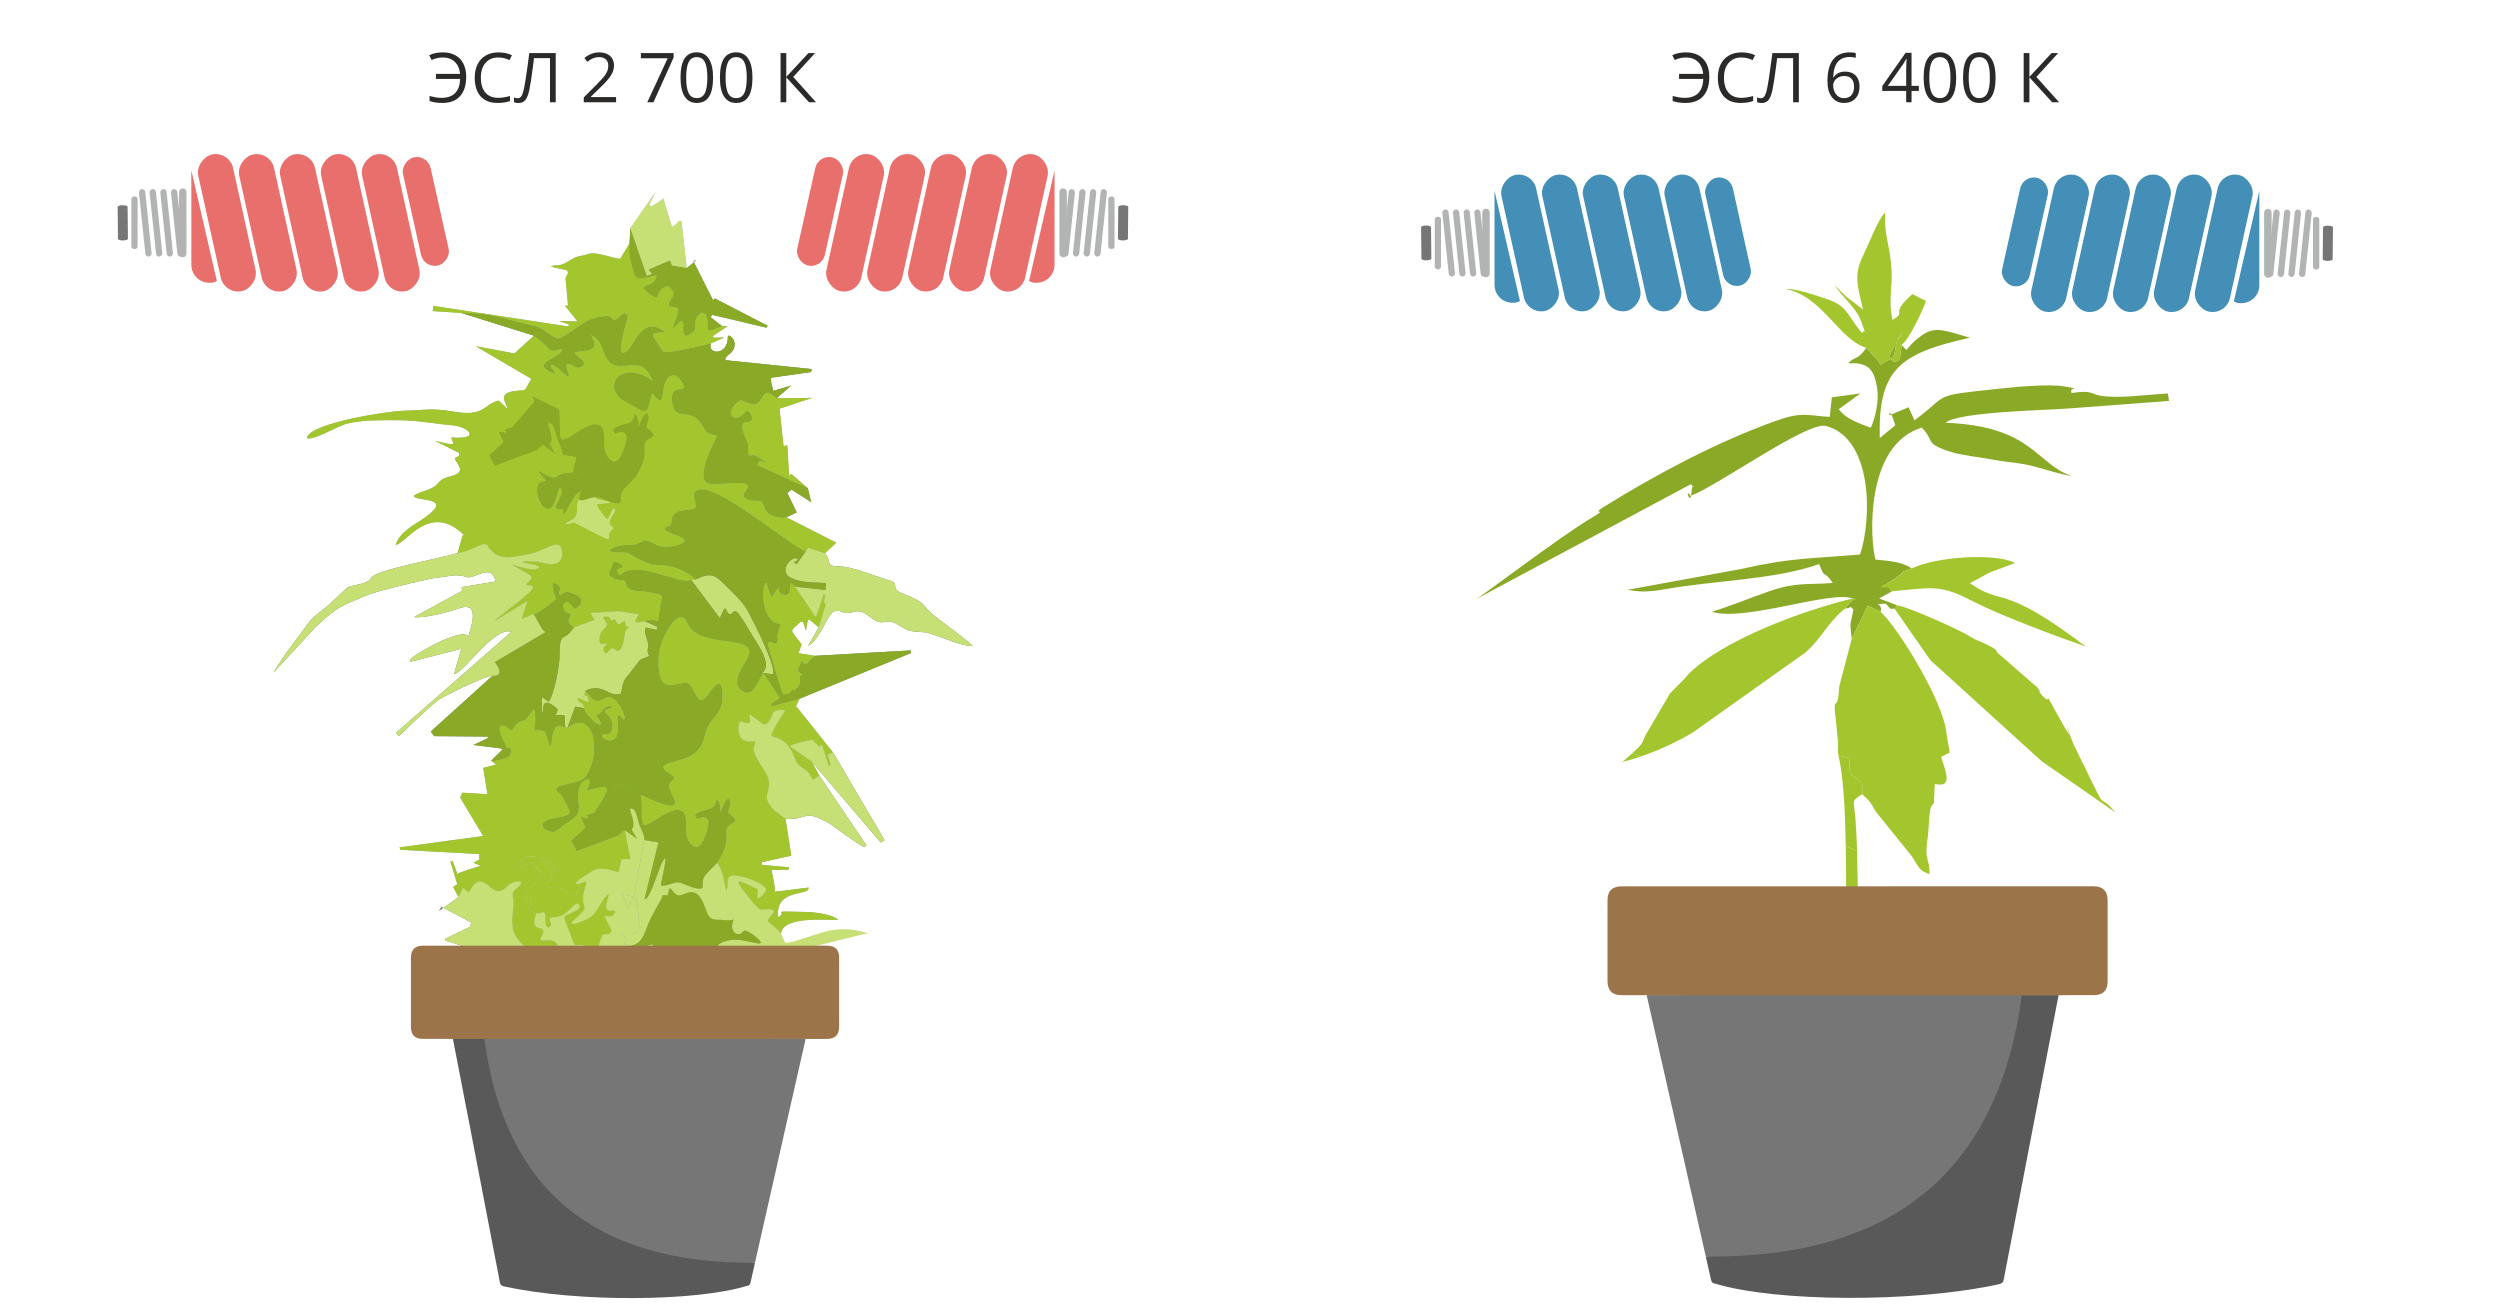 <?xml version="1.0" encoding="UTF-8"?>
<!DOCTYPE svg PUBLIC "-//W3C//DTD SVG 1.1//EN" "http://www.w3.org/Graphics/SVG/1.1/DTD/svg11.dtd">
<!-- Creator: CorelDRAW X6 -->
<svg xmlns="http://www.w3.org/2000/svg" xml:space="preserve" width="364px" height="190px" version="1.1" style="shape-rendering:geometricPrecision; text-rendering:geometricPrecision; image-rendering:optimizeQuality; fill-rule:evenodd; clip-rule:evenodd"
viewBox="0 0 292698 152920"
 xmlns:xlink="http://www.w3.org/1999/xlink">
 <defs>
  <style type="text/css">
   <![CDATA[
    .str0 {stroke:#B2B3B3;stroke-width:724.355}
    .fil0 {fill:none}
    .fil14 {fill:#767676}
    .fil16 {fill:#B2B3B3}
    .fil17 {fill:#E86F6B}
    .fil8 {fill:#182716}
    .fil5 {fill:#365738}
    .fil19 {fill:#438FB7}
    .fil3 {fill:#577759}
    .fil2 {fill:#678769}
    .fil6 {fill:#7C9B84}
    .fil12 {fill:#8AA927}
    .fil1 {fill:#9BB39C}
    .fil10 {fill:#A3C52D}
    .fil4 {fill:#ACBCB3}
    .fil7 {fill:#C6C7A9}
    .fil9 {fill:#C7D6BA}
    .fil11 {fill:#C7E076}
    .fil18 {fill:#2B2A29;fill-rule:nonzero}
    .fil13 {fill:#595959;fill-rule:nonzero}
    .fil15 {fill:#9C744A;fill-rule:nonzero}
   ]]>
  </style>
 </defs>
 <g id="Слой_x0020_1">
  <rect class="fil0" width="292698" height="152920"/>
  <g id="_1452030016">
   <g>
    <path class="fil1" d="M71406 58920l-1564 138c-113,387 705,1231 992,1632 406,565 523,-875 1009,-1136 390,588 -1106,1402 -317,2101 621,551 -457,187 -330,1501 25,260 -3997,-1965 -4080,-1939 -860,263 -1585,368 -228,-283 969,-465 357,-1569 820,-2393 413,-736 2472,-675 2197,-539 -1170,578 1153,560 1501,918zm-8443 -3745c2604,1552 1645,426 3306,259 775,-78 2747,-101 3081,784 167,445 -1557,1049 -2202,2009 -1862,2773 -435,1354 -1675,1409 -1231,55 525,-1425 208,-2258 -500,-1316 -485,2314 -1636,2243 -981,-60 -1801,-2928 -675,-3141 976,-185 491,101 -407,-1305zm-520 -15841l-2293 2086 -4529 -853 6516 3826c-1050,1787 -422,1182 -2117,1459 -1896,308 -778,1396 -674,2062l-1057 -972c-1871,482 -1548,1950 -5358,1278 -2522,-445 -3435,-134 -5857,-83 -1679,35 -10951,1441 -11256,3190 654,391 3680,-1438 4676,-1678 1986,-479 3981,-401 6008,-409 2222,-9 4236,420 6348,591 1939,158 3475,1716 -110,1429l265 736c-291,180 -1772,-258 -2181,-341l2831 1411c204,805 -969,132 -192,1221 830,1166 -168,1348 -1072,1605 -1158,330 -920,664 -1711,1189 -544,363 -2168,721 -2321,1060 332,663 4698,44 1428,2421 -1296,942 -3020,1670 -3564,3290 1177,-59 4030,-5191 8117,-1057l-242 -82 -620 2100c2079,-301 3096,-1578 3570,-810 1206,1951 3098,1212 4994,879 1696,-298 3451,-2044 3682,-285 231,1755 -1366,1649 -2531,1297 -453,-136 -2520,-200 -2004,26 171,75 2113,279 1852,580 -793,913 -5415,-1491 -1721,503 931,502 1161,637 343,1333 -512,438 619,52 672,490 66,540 -4338,3603 -4478,3931l3805 -2328 -640 2095 1373 -600c251,299 2172,-1324 2607,-1654 133,-101 -926,-2430 63,-1819 816,502 271,622 276,962 11,712 590,-92 994,-20 1042,184 2548,868 965,1920 -394,-55 -465,-745 -1041,-772 -548,-25 -412,771 -206,1052 368,502 775,163 626,545 -374,954 -248,778 408,1387l2416 -880 -447 -821 3208 -218 2474 367 -444 855c344,170 528,62 1175,-29 1831,-663 1384,1269 1748,-1516 227,-1735 817,-1501 -1720,-1985 -753,-143 -1509,124 -2042,-487 -421,-482 -113,-849 -595,-845 -889,7 -2010,-471 -1426,-1176 89,-108 279,-919 380,-946 258,-71 1011,384 986,547 -44,292 -735,140 -618,538 121,415 255,630 544,375 1896,-1670 6517,1225 8147,682l525 -103c-921,-835 -2370,-1548 -3622,-1647 -2794,-225 -744,135 -2878,-651 -1134,-417 -984,-944 -2326,-867 -493,28 -1886,-76 -749,-515 1836,-707 2045,84 3458,-816 298,-190 1402,448 1660,561 949,414 3574,-107 3100,-771 -268,-379 -2598,-866 -2202,-1363 272,-339 644,233 734,-732 140,-1512 1484,-1120 2575,-1446 703,-211 -222,-1392 156,-1930 1477,-2107 10913,6217 12987,6922l302 -526 1 109 1937 618 1187 -1088 135 -159 -5843 -2968c-923,155 -2288,-180 -2541,-1167 -356,-1387 -930,-337 -2247,-1090 -756,-431 960,-1256 55,-1656 -610,-270 -3178,66 -4163,-14 -2172,-175 828,-5609 824,-5610 -1682,-524 -997,-177 -2023,-1633 -1040,-1474 -2710,-371 -3105,-1690 -321,-1073 -364,-2158 942,-2126 801,19 -367,-1919 -1140,-1664 -1421,469 -845,3260 -1482,2904 -906,-504 -675,-1481 -1075,-73 -273,964 -166,1857 -1488,1035 -323,-201 -1924,-1054 -1987,-1116 -2150,-2140 807,-4454 3855,-1952 -1027,-2462 -1760,-1933 -3813,-1906 -2292,30 -1665,-2437 -3019,-3324 -1638,-1075 1546,1388 -1424,1587 -2630,177 1050,934 -148,1846 -541,412 -1292,-523 -1719,-318 -328,156 386,1538 139,1473 -244,-66 -1487,-1449 -2001,-1391 -374,43 787,1174 289,984 -2831,-1081 472,-1596 1021,-2627 280,-527 -734,145 -1340,-46 -118,-38 -1264,-1284 -1977,-1706z"/>
    <path class="fil1" d="M74953 93108c461,2934 -630,4528 1807,2917 1655,-1094 3740,-2212 3494,920 -134,1721 1281,3265 2040,1534 1626,-3707 -628,-2503 -686,-2538 -1097,-675 1293,-1090 1525,-1189 835,-359 620,-1235 726,-1128 665,679 398,1946 383,1862 -24,-133 739,-2309 1111,-1812 383,513 -298,1462 -125,1593 333,252 1216,861 568,1172 -1797,864 326,1334 -1890,4672 762,897 1016,3339 1074,3226 472,-908 -614,-2247 2102,-1540 572,148 3186,993 2420,1822 -1567,1695 -510,-282 -965,-466 -844,-339 -2806,-1541 -1933,-328 339,470 2189,3042 2574,2784 26,-17 1948,-352 1202,507 -1085,1249 -369,535 992,2303 260,-2126 5305,-1568 6719,-1627 -705,-665 -2764,-899 -3719,-922 -4829,-114 -1916,-76 -3331,604 -329,-3464 3690,-2393 3580,-3464l-3948 490c91,-309 -309,-2102 -387,-2547l2006 -35 17 -292 -3128 -262 -51 -327 3466 -766 -680 -4316c-4092,-2785 -904,-2990 -2306,-5374 -310,-527 -1512,-2243 -1436,-2767 155,-1074 578,-902 -382,-902 -1946,1 -1359,-2494 -1123,-2396 2579,1065 -604,-2284 2347,162 858,712 1225,-658 1434,-1150 165,-389 1611,-510 1332,-107 -177,255 -1819,2755 -1430,2856 1561,404 2138,1174 2736,2756 365,967 1154,872 1740,1806 505,805 62,599 1057,47l-905 -1635 -2534 -1766c308,-393 2026,-668 2593,-812l846 832 290 -272 795 2491 245 -70 -372 -1237 647 -239 -4284 -5375 -110 68 467 -991 -3240 857 -102 -243 1060 -683 -1928 -2924c-724,755 -1125,2738 -2272,2185 -1593,-770 -458,-2520 206,-3577 2251,-3590 -5462,-1148 -6846,-4478 -967,-2330 -3270,1721 -3402,3780 -368,5720 2805,2538 3564,3370 1016,1114 1019,3136 2527,888 1331,-1985 1462,-287 1357,1122 -113,1516 -1673,2168 -2035,3926 -479,2326 -1913,2666 -4014,3246 -1663,460 -577,953 175,1542 901,706 -1179,241 27,2311 1530,2629 -3231,80 -3687,-94z"/>
    <path class="fil1" d="M57428 89146l568 443 -1503 402 499 3082 -2927 -183 -276 566 2698 4511 -9791 1330 90 285 9244 501 4 647 -696 379 875 349c-441,147 -2552,749 -2746,983l-561 -1552 -252 81 800 2651 -483 316 624 1186c669,-1245 318,-1271 1007,-661 385,341 464,-779 1149,-1074 1329,-573 1983,2178 3552,460 563,-616 1721,-717 1639,-314 -88,426 -1170,694 -975,1543 254,1098 -267,2346 -4,3748 193,1029 1408,2508 2691,2498 737,-5 1419,-315 1723,250 238,442 987,1040 990,172 8,-2731 -2615,-824 -2078,-1896 1026,-2050 -1547,58 -585,-2814 -1563,-666 -720,-640 -493,-1542 155,-616 -1040,437 -731,-457 386,-1113 951,-1402 1641,-2178 591,-667 -761,-1199 -738,-1456 624,236 1549,1501 1909,1228 600,-453 -345,-1816 -1819,-1591 -424,65 -2396,1108 -1806,148 569,-927 1623,-936 2548,-663 4107,1214 -1044,3466 1487,3522 2330,51 895,571 2388,979 553,151 370,-908 788,-1498 -1667,412 956,-1139 958,-1142 1183,-1041 2451,-413 3532,-167l321 -1534 1062 -12 -657 -3384 -776 642 -4876 1814 -639 -1233 1678 -1516 -566 -1239 885 123 -166 -376 840 -249c202,-384 1967,-2649 1436,-2975 -437,-267 -2343,431 -2240,260 1198,-1972 -1379,-1548 -1049,1105 295,2382 -423,1937 -2610,3714 -632,514 -3123,-933 -121,-1471 2514,-451 1904,-555 798,-2727 -142,-277 -1069,-544 -354,-940 768,-426 2505,-414 3095,-1143 1992,-2464 1206,-8247 -2062,-5804l-230 36c-1473,-1002 -1554,938 -1656,1690 -195,1425 -440,-1282 -906,-1370 -1715,-327 -893,624 -957,-1605 -62,-2097 -652,217 -1403,396 -794,189 -888,504 -1329,1072 -189,243 -552,-404 -997,-470 -1232,-182 214,2247 214,2251 -32,854 1038,-292 478,1290 -66,187 -1753,704 -2153,583z"/>
    <path class="fil2" d="M75469 72799l1464 673 -121 349 -1258 -283c-363,550 400,1604 271,2266 -352,1830 1305,515 -830,1460 -229,101 -1223,1559 -1630,1994 -728,781 -571,1953 -771,2032 -1334,529 -2047,-1352 -4157,-328 337,341 976,1244 1492,1200 565,-48 1067,-735 1678,-376 1270,748 1958,3332 1081,2301 -967,-1138 9,1466 -649,2371 -630,869 -2287,-305 -1412,-400 567,-62 856,30 980,-716 261,-1572 -1583,-1851 -525,-2283 114,-46 521,-74 520,-179 -2,-156 -424,-126 -537,-87 -510,174 -699,779 -1246,1035 -278,132 461,382 444,955 -21,667 -1990,-1213 -1919,-1792l-1059 -185 -918 2467c3268,-2443 4054,3340 2062,5804 -590,729 -2327,717 -3095,1143 -715,396 212,663 354,940 1106,2172 1716,2276 -798,2727 -3002,538 -511,1985 121,1471 2187,-1777 2905,-1332 2610,-3714 -330,-2653 2247,-3077 1049,-1105 -103,171 1803,-527 2240,-260 531,326 -1234,2591 -1436,2975l2632 -3046 -272 -609 3119 1509c456,174 5217,2723 3687,94 -1206,-2070 874,-1605 -27,-2311 -752,-589 -1838,-1082 -175,-1542 2101,-580 3535,-920 4014,-3246 362,-1758 1922,-2410 2035,-3926 105,-1409 -26,-3107 -1357,-1122 -1508,2248 -1511,226 -2527,-888 -759,-832 -3932,2350 -3564,-3370 132,-2059 2435,-6110 3402,-3780 1384,3330 9097,888 6846,4478 -664,1057 -1799,2807 -206,3577 1147,553 1548,-1430 2272,-2185l-207 -17c1342,-995 -581,-3433 -1273,-4631 -336,-585 -1207,-2099 -1660,-2507 -414,-374 -422,269 -809,253 -365,-15 -316,-600 -642,-680l-533 1168 -3356 -4487c-1630,543 -6251,-2352 -8147,-682 -289,255 -423,40 -544,-375 -117,-398 574,-246 618,-538 25,-163 -728,-618 -986,-547 -101,27 -291,838 -380,946 -584,705 537,1183 1426,1176 482,-4 174,363 595,845 533,611 1289,344 2042,487 2537,484 1947,250 1720,1985 -364,2785 83,853 -1748,1516z"/>
    <path class="fil2" d="M53930 36676l8513 2658c713,422 1859,1668 1977,1706 606,191 1620,-481 1340,46 -549,1031 -3852,1546 -1021,2627 498,190 -663,-941 -289,-984 514,-58 1757,1325 2001,1391 247,65 -467,-1317 -139,-1473 427,-205 1178,730 1719,318 1198,-912 -2482,-1669 148,-1846 2970,-199 -214,-2662 1424,-1587 1354,887 727,3354 3019,3324 2053,-27 2786,-556 3813,1906 -3048,-2502 -6005,-188 -3855,1952 63,62 1664,915 1987,1116 1322,822 1215,-71 1488,-1035 400,-1408 169,-431 1075,73 637,356 61,-2435 1482,-2904 773,-255 1941,1683 1140,1664 -1306,-32 -1263,1053 -942,2126 395,1319 2065,216 3105,1690 1026,1456 341,1109 2023,1633 4,1 -2996,5435 -824,5610 985,80 3553,-256 4163,14 905,400 -811,1225 -55,1656 1317,753 1891,-297 2247,1090 253,987 1618,1322 2541,1167l1214 -557 70 122 -1159 -2392 485 -412 2350 1491 -3 128 -440 -1792 -5921 -2689 190 -471 1047 95c-466,75 -1436,-914 -1746,-797 -984,370 -419,-1049 -640,-1532 -174,-381 -1214,-2306 -161,-2346 1418,-53 243,-1293 233,-1291 -446,80 -807,806 -1365,793 -1193,-26 -525,-1597 373,-2026 451,-216 1445,840 2107,296 902,-737 558,-1972 2248,-569l1675 -1477 -2074 616c-187,-727 -291,-871 -284,-1535l4701 -672 80 -349 -10133 -1042c-37,-600 885,-692 1069,-1568 208,-988 -770,-1594 -767,-1164 12,2355 -2553,2004 -1952,748 -510,182 -5337,1331 -5639,987 -109,-124 -1139,-1691 -1186,-1784 -322,-638 1661,-374 1333,-602 -2609,-1818 -3441,1467 -4206,2174 -1922,1776 -23,-3869 -75,-3996 -292,-698 -960,130 -1246,357 -634,505 -388,-345 -1200,-317 -2495,85 -3564,1633 -5440,2574 -789,396 -1443,-1081 -3352,-1494 -3455,-747 -4366,-1442 -8266,-1445z"/>
    <path class="fil2" d="M81398 67883c1798,-861 2243,-562 3615,817 896,900 1895,1795 2510,2926 594,1091 3345,6450 2941,7399l-1111 -138 1928 2924 -1060 683 102 243 3240 -857 13072 -5364 -59 -296 -11219 633 -1127 1052 -413 -479 -472 1182 681 543c-1045,-143 249,657 -905,1609 -468,386 -376,-134 -513,218 -137,351 -799,468 -1015,284 -128,-109 -1789,-5749 -1777,-5893 436,-624 1243,931 1148,-766 -38,-656 551,-1451 223,-1483 -2166,-219 -2174,-4649 -1515,-4837l601 1671c1871,-2476 -63,-171 1733,-262 897,-46 -122,-2210 1033,-952l3567 389 48 -802c-1300,-83 -2923,-14 -4092,-601 -1674,-840 371,-2969 834,-2121l-504 276 325 235 1074 -1488c-2074,-705 -11510,-9029 -12987,-6922 -378,538 547,1719 -156,1930 -1091,326 -2435,-66 -2575,1446 -90,965 -462,393 -734,732 -396,497 1934,984 2202,1363 474,664 -2151,1185 -3100,771 -258,-113 -1362,-751 -1660,-561 -1413,900 -1622,109 -3458,816 -1137,439 256,543 749,515 1342,-77 1192,450 2326,867 2134,786 84,426 2878,651 1252,99 2701,812 3622,1647z"/>
    <path class="fil3" d="M53478 64813c-1867,589 -9511,1959 -10079,2863 -551,876 -1790,715 -2832,1182 -10,4 -1861,1720 -2000,1854 -961,925 -1817,1287 -2581,2334 -1649,2256 -2560,3295 -4088,5793l4939 -5342c2680,-2551 3068,-2482 6364,-3873 763,-323 6987,-1858 7856,-1929 1629,-134 2065,-516 3596,-56 782,235 2906,-1746 3275,512l-3982 653 115 412 -5657 3093c1127,189 4234,-649 5218,-1006 2881,-1042 1118,2909 1166,3274 -888,-1174 -6910,2429 -6860,2759l61 214 5942 -1526 -850 2930c982,132 4659,-5590 6723,-4925l-13542 11858 335 386c40,-2 3908,-3813 4746,-4315 946,-568 5531,-2859 6219,-2755 1760,120 242,-1672 239,-1717l61 102 5935 -3501 -364 -353 -1038 -1810 -1373 600 640 -2095 -3805 2328c140,-328 4544,-3391 4478,-3931 -53,-438 -1184,-52 -672,-490 818,-696 588,-831 -343,-1333 -3694,-1994 928,410 1721,-503 261,-301 -1681,-505 -1852,-580 -516,-226 1551,-162 2004,-26 1165,352 2762,458 2531,-1297 -231,-1759 -1986,-13 -3682,285 -1896,333 -3788,1072 -4994,-879 -474,-768 -1491,509 -3570,810z"/>
    <path class="fil2" d="M62395 71924l1038 1810 364 353 -5935 3501 -61 -102c3,45 1521,1837 -239,1717l-7216 6524 400 537 6273 50 24 186 -1702 797 3278 413 109 153 -1300 1283c400,121 2087,-396 2153,-583 560,-1582 -510,-436 -478,-1290 0,-4 -1446,-2433 -214,-2251 445,66 808,713 997,470 441,-568 535,-883 1329,-1072 751,-179 1341,-2493 1403,-396 64,2229 -758,1278 957,1605 466,88 711,2795 906,1370 102,-752 183,-2692 1656,-1690 -216,-648 148,-1471 -283,-1503 -898,-68 -1018,192 -650,-538 137,-270 -927,-877 -1139,-911 -757,-123 -439,1043 -690,1296l4 -1967 796 548c628,-862 1244,-4219 1252,-5208 24,-3437 457,-1546 1660,-3501 -656,-609 -782,-433 -408,-1387 149,-382 -258,-43 -626,-545 -206,-281 -342,-1077 206,-1052 576,27 647,717 1041,772 1583,-1052 77,-1736 -965,-1920 -404,-72 -983,732 -994,20 -5,-340 540,-460 -276,-962 -989,-611 70,1718 -63,1819 -435,330 -2356,1953 -2607,1654z"/>
    <path class="fil4" d="M53930 36676c3900,3 4811,698 8266,1445 1909,413 2563,1890 3352,1494 1876,-941 2945,-2489 5440,-2574 812,-28 566,822 1200,317 286,-227 954,-1055 1246,-357 52,127 -1847,5772 75,3996 765,-707 1597,-3992 4206,-2174 328,228 -1655,-36 -1333,602 47,93 1077,1660 1186,1784 302,344 5129,-805 5639,-987l1543 -681 -1273 32 -76 -193 1743 -1157 -654 -11c-316,125 -1747,810 -1697,303 57,-567 28,-2497 -1007,-1669 -808,646 -157,1584 -711,2059 -981,843 -1164,328 -1125,-622 98,-2330 -2137,2307 -750,-1212 843,-2138 -1985,-92 -522,-2262 471,-697 -803,-2387 -1796,-66 -194,453 -1497,-810 -1586,-975 -146,-272 969,-394 1214,-753 1323,-1944 -1987,760 -2371,-1064 -257,-1218 -657,-1809 -494,-3461l-1087 1826c-650,73 -2754,-917 -3815,-536 -902,324 -1053,76 -2088,733 -1463,929 -1438,343 -2248,729l1936 441 92 309 -295 619 291 3185 -355 38 1464 1824 -2173 -36 1170 403 -55 233 -15822 -2410 -92 609 3362 219z"/>
    <path class="fil3" d="M73911 110784c1131,-209 1463,-1252 1855,-2340 355,-985 1661,-3125 1678,-3279 76,-666 636,201 758,-558 164,-1022 255,-251 915,228 803,582 2230,-1797 3374,1529 598,1738 932,1326 2442,1469 1309,122 877,-518 740,545 -115,889 717,1545 1308,724 286,-395 2533,1367 1939,1454 -755,111 -2990,-1085 -4848,104l-129 341 2005 750 437 -437 -50 1902 3149 252 152 -313 -384 -997 1982 1376 2217 47c-17342,-6644 -10528,-6259 -2079,-4162 -1361,-1768 -2077,-1054 -992,-2303 746,-859 -1176,-524 -1202,-507 -385,258 -2235,-2314 -2574,-2784 -873,-1213 1089,-11 1933,328 455,184 -602,2161 965,466 766,-829 -1848,-1674 -2420,-1822 -2716,-707 -1630,632 -2102,1540 -58,113 -312,-2329 -1074,-3226 -334,340 -1383,1327 -1547,1671 -413,864 298,1485 -727,1331 -1032,-155 -1631,-597 -2136,-699 -616,-123 -1757,591 -2176,324 -71,-45 1219,-5083 2,-2363 -481,1073 -1346,4114 -1922,3973l1626 -6634 -1681 -278 -1198 6637c-2043,-307 -1296,-772 -673,1471 3,-2 940,-2987 1104,-202 48,794 344,1821 79,2726 -231,790 -2703,10 -1676,640 1157,710 -1134,904 930,1076z"/>
    <path class="fil5" d="M69474 95254l-840 249 166 376 -885 -123 566 1239 -1678 1516 639 1233 4876 -1814 776 -642 1448 1027 -660 -1101c797,-851 -934,-3059 272,-2338 252,150 589,1611 641,1772 145,444 714,1417 550,1788l1681 278 -1626 6634c576,141 1441,-2900 1922,-3973 1217,-2720 -73,2318 -2,2363 419,267 1560,-447 2176,-324 505,102 1104,544 2136,699 1025,154 314,-467 727,-1331 164,-344 1213,-1331 1547,-1671 2216,-3338 93,-3808 1890,-4672 648,-311 -235,-920 -568,-1172 -173,-131 508,-1080 125,-1593 -372,-497 -1135,1679 -1111,1812 15,84 282,-1183 -383,-1862 -106,-107 109,769 -726,1128 -232,99 -2622,514 -1525,1189 58,35 2312,-1169 686,2538 -759,1731 -2174,187 -2040,-1534 246,-3132 -1839,-2014 -3494,-920 -2437,1611 -1346,17 -1807,-2917l-3119 -1509 272 609 -2632 3046z"/>
    <path class="fil3" d="M94291 64628l-1074 1488 -325 -235 504 -276c-463,-848 -2508,1281 -834,2121 1169,587 2792,518 4092,601l-48 802 -3567 -389 2377 3512 142 -152 828 -2458 205 66 -161 841 62 148 95 0 9 266 -776 2549 -1256 2164c1308,-570 2354,-3840 3040,-4031 1074,-301 754,525 2394,41 1070,-315 1800,767 2609,1107 1095,460 1038,-488 2630,496 1360,840 1379,649 2850,795 1330,131 3988,1556 5749,1639 104,-164 -3610,-2902 -3981,-3177 -2372,-1763 -919,-1683 -4286,-3029 -1557,-622 -33,-1102 -1627,-1552 -1710,-485 -4243,-1565 -5521,-1579 -1973,-22 -996,-485 -1890,-1557l-1937 -618 -1 -109 -302 526z"/>
    <path class="fil2" d="M53595 105123l-2308 1650 300 -521 3501 1857 -168 507 -2924 1415 73 199 2550 787 31 206 -1662 1499 15045 319 -419 -1109c178,-199 2437,104 1192,-817 -1346,-994 -1419,438 -1951,-1196 -58,-178 -748,-2023 -784,-2081 -580,-921 2322,-884 1569,-1918 -580,-165 -1093,1168 -2169,1458 -959,260 -1441,-94 -1059,794 238,554 -671,889 -651,-255 25,-1387 -26,-905 -1057,-882 -962,2872 1611,764 585,2814 -537,1072 2086,-835 2078,1896 -3,868 -752,270 -990,-172 -304,-565 -986,-255 -1723,-250 -1283,10 -2498,-1469 -2691,-2498 -263,-1402 258,-2650 4,-3748 -195,-849 887,-1117 975,-1543 82,-403 -1076,-302 -1639,314 -1569,1718 -2223,-1033 -3552,-460 -685,295 -764,1415 -1149,1074 -689,-610 -338,-584 -1007,661z"/>
    <path class="fil5" d="M70524 72310c1176,-193 732,479 999,381 747,-276 184,62 884,494 931,-492 518,-808 758,99 105,400 918,-118 -18,564 -47,35 -227,3113 -1206,2256 -667,-584 -955,1034 -1301,167 -277,-694 1068,-1020 -195,-809 -496,84 -335,-1136 -92,-1426 733,-877 899,-616 171,-1726zm-3437 1215c-1203,1955 -1636,64 -1660,3501 -8,989 -624,4346 -1252,5208l-796 -548 -4 1967c251,-253 -67,-1419 690,-1296 212,34 1276,641 1139,911 -368,730 -248,470 650,538 431,32 67,855 283,1503l230 -36 918 -2467 1059 185c-242,-937 -657,-395 -797,-1170 369,-49 831,377 1305,455l-130 -677c-472,-112 -257,-201 -622,130 236,-423 198,147 337,-767 2110,-1024 2823,857 4157,328 200,-79 43,-1251 771,-2032 407,-435 1401,-1893 1630,-1994 2135,-945 478,370 830,-1460 129,-662 -634,-1716 -271,-2266l1258 283 121 -349 -1464 -673c-647,91 -831,199 -1175,29l444 -855 -2474 -367 -3208 218 447 821 -2416 880z"/>
    <path class="fil1" d="M73911 110784l-695 1220 3061 -1363 222 290 -341 2282 15076 321 -1982 -1376 384 997 -152 313 -3149 -252 50 -1902 -437 437 -2005 -750 129 -341c1858,-1189 4093,7 4848,-104 594,-87 -1653,-1849 -1939,-1454 -591,821 -1423,165 -1308,-724 137,-1063 569,-423 -740,-545 -1510,-143 -1844,269 -2442,-1469 -1144,-3326 -2571,-947 -3374,-1529 -660,-479 -751,-1250 -915,-228 -122,759 -682,-108 -758,558 -17,154 -1323,2294 -1678,3279 -392,1088 -724,2131 -1855,2340z"/>
    <path class="fil3" d="M91916 95955c2777,155 2012,-1203 5030,474 587,327 3947,2924 4208,2804l245 -161 -5514 -8186c-995,552 -552,758 -1057,-47 -586,-934 -1375,-839 -1740,-1806 -598,-1582 -1175,-2352 -2736,-2756 -389,-101 1253,-2601 1430,-2856 279,-403 -1167,-282 -1332,107 -209,492 -576,1862 -1434,1150 -2951,-2446 232,903 -2347,-162 -236,-98 -823,2397 1123,2396 960,0 537,-172 382,902 -76,524 1126,2240 1436,2767 1402,2384 -1786,2589 2306,5374z"/>
    <path class="fil6" d="M73094 97288l657 3384 -1062 12 -321 1534c-1081,-246 -2349,-874 -3532,167 -2,3 -2625,1554 -958,1142 1738,-856 -272,810 527,2828 215,542 -3534,2869 -54,1487 1573,-623 1667,-1965 2565,-2861 1009,-1006 -909,1987 655,1727 807,-134 196,688 -183,712 -558,37 -891,-472 -440,430 437,877 1194,1683 -435,1681 -30,0 -1581,3580 594,2337 258,-147 1151,-488 852,169 -155,343 -1601,839 -2002,1045l6201 131 341 -2282 -222 -290 -3061 1363 695 -1220c-2064,-172 227,-366 -930,-1076 -1027,-630 1445,150 1676,-640 265,-905 -31,-1932 -79,-2726 -164,-2785 -1101,200 -1104,202 -623,-2243 -1370,-1778 673,-1471l1198 -6637c164,-371 -405,-1344 -550,-1788 -52,-161 -389,-1622 -641,-1772 -1206,-721 525,1487 -272,2338l660 1101 -1448 -1027z"/>
    <path class="fil6" d="M73728 26736l-83 1754c-163,1652 237,2243 494,3461 384,1824 3694,-880 2371,1064 -245,359 -1360,481 -1214,753 89,165 1392,1428 1586,975 993,-2321 2267,-631 1796,66 -1463,2170 1365,124 522,2262 -1387,3519 848,-1118 750,1212 -39,950 144,1465 1125,622 554,-475 -97,-1413 711,-2059 1035,-828 1064,1102 1007,1669 -50,507 1381,-178 1697,-303l-1316 -1009 110 -323 6401 1520 139 -231 -6217 -3212 -165 245 -2350 -4651 390 -58 -1139 919 -1733 -287 -378 -962 135 357 -2484 1071 -140 -163 549 677 -634 230 -1930 -5599z"/>
    <path class="fil7" d="M62704 107035c1031,-23 1082,-505 1057,882 -20,1144 889,809 651,255 -382,-888 100,-534 1059,-794 1076,-290 1589,-1623 2169,-1458 753,1034 -2149,997 -1569,1918 36,58 726,1903 784,2081 532,1634 605,202 1951,1196 1245,921 -1014,618 -1192,817l419 1109 1924 41c401,-206 1847,-702 2002,-1045 299,-657 -594,-316 -852,-169 -2175,1243 -624,-2337 -594,-2337 1629,2 872,-804 435,-1681 -451,-902 -118,-393 440,-430 379,-24 990,-846 183,-712 -1564,260 354,-2733 -655,-1727 -898,896 -992,2238 -2565,2861 -3480,1382 269,-945 54,-1487 -799,-2018 1211,-3684 -527,-2828 -418,590 -235,1649 -788,1498 -1493,-408 -58,-928 -2388,-979 -2531,-56 2620,-2308 -1487,-3522 -925,-273 -1979,-264 -2548,663 -590,960 1382,-83 1806,-148 1474,-225 2419,1138 1819,1591 -360,273 -1285,-992 -1909,-1228 -23,257 1329,789 738,1456 -690,776 -1255,1065 -1641,2178 -309,894 886,-159 731,457 -227,902 -1070,876 493,1542z"/>
    <path class="fil1" d="M95357 76853l-1921 -311 373 -1032c-1453,-1979 -1473,-1316 -92,-2682l263 62 338 1050c68,-383 85,-1114 343,-1385l1159 957 776 -2549 -9 -266 -95 0 -62 -148 161 -841 -205 -66 -828 2458 -142 152 -2377 -3512c-1155,-1258 -136,906 -1033,952 -1796,91 138,-2214 -1733,262l-601 -1671c-659,188 -651,4618 1515,4837 328,32 -261,827 -223,1483 95,1697 -712,142 -1148,766 -12,144 1649,5784 1777,5893 216,184 878,67 1015,-284 137,-352 45,168 513,-218 1154,-952 -140,-1752 905,-1609l-681 -543 472 -1182 413 479 1127 -1052z"/>
    <path class="fil1" d="M94527 57202l-1903 -1637 -292 131 -201 -3520 -443 114 -473 -4397 3817 -1260 -4140 32c-1690,-1403 -1346,-168 -2248,569 -662,544 -1656,-512 -2107,-296 -898,429 -1566,2000 -373,2026 558,13 919,-713 1365,-793 10,-2 1185,1238 -233,1291 -1053,40 -13,1965 161,2346 221,483 -344,1902 640,1532 310,-117 1280,872 1746,797l-1047 -95 -190 471 5921 2689z"/>
    <path class="fil4" d="M73728 26736l1930 5599 634 -230 -549 -677 140 163 2484 -1071 -135 -357 378 962 1733 287 -618 -5491 -293 -13c-244,238 -485,590 -823,662l-1024 -3317c-318,358 -1013,710 -1439,975l-214 -253 763 -1479 -2967 4240z"/>
    <path class="fil3" d="M94980 89251l8105 9481 440 -272 -6035 -10282 -647 239 372 1237 -245 70 -795 -2491 -290 272 -846 -832c-567,144 -2285,419 -2593,812l2534 1766z"/>
    <path class="fil8" d="M81398 67883l-525 103 3356 4487 533 -1168c326,80 277,665 642,680 387,16 395,-627 809,-253 453,408 1324,1922 1660,2507 692,1198 2615,3636 1273,4631l207 17 1111 138c404,-949 -2347,-6308 -2941,-7399 -615,-1131 -1614,-2026 -2510,-2926 -1372,-1379 -1817,-1678 -3615,-817z"/>
    <path class="fil3" d="M62963 55175c898,1406 1383,1120 407,1305 -1126,213 -306,3081 675,3141 1151,71 1136,-3559 1636,-2243 317,833 -1439,2313 -208,2258 1240,-55 -187,1364 1675,-1409 645,-960 2369,-1564 2202,-2009 -334,-885 -2306,-862 -3081,-784 -1661,167 -702,1293 -3306,-259z"/>
    <path class="fil9" d="M71406 58920c-348,-358 -2671,-340 -1501,-918 275,-136 -1784,-197 -2197,539 -463,824 149,1928 -820,2393 -1357,651 -632,546 228,283 83,-26 4105,2199 4080,1939 -127,-1314 951,-950 330,-1501 -789,-699 707,-1513 317,-2101 -486,261 -603,1701 -1009,1136 -287,-401 -1105,-1245 -992,-1632l1564 -138z"/>
    <path class="fil4" d="M68344 82991c-71,579 1898,2459 1919,1792 17,-573 -722,-823 -444,-955 547,-256 736,-861 1246,-1035 113,-39 535,-69 537,87 1,105 -406,133 -520,179 -1058,432 786,711 525,2283 -124,746 -413,654 -980,716 -875,95 782,1269 1412,400 658,-905 -318,-3509 649,-2371 877,1031 189,-1553 -1081,-2301 -611,-359 -1113,328 -1678,376 -516,44 -1155,-859 -1492,-1200 -139,914 -101,344 -337,767 365,-331 150,-242 622,-130l130 677c-474,-78 -936,-504 -1305,-455 140,775 555,233 797,1170z"/>
    <path class="fil6" d="M70524 72310c728,1110 562,849 -171,1726 -243,290 -404,1510 92,1426 1263,-211 -82,115 195,809 346,867 634,-751 1301,-167 979,857 1159,-2221 1206,-2256 936,-682 123,-164 18,-564 -240,-907 173,-591 -758,-99 -700,-432 -137,-770 -884,-494 -267,98 177,-574 -999,-381z"/>
    <path class="fil10" d="M69350 56218c167,445 -1557,1049 -2202,2009 -1862,2773 -435,1354 -1675,1409 -1231,55 525,-1425 208,-2258 -500,-1316 -485,2314 -1636,2243 -981,-60 -1801,-2928 -675,-3141 976,-185 491,101 -407,-1305 2604,1552 1645,426 3306,259 775,-78 2747,-101 3081,784zm-16959 -326c-1158,330 -920,664 -1711,1189 -544,363 -2168,721 -2321,1060 332,663 4698,44 1428,2421 -1296,942 -3020,1670 -3564,3290 1177,-59 4030,-5191 8117,-1057l-242 -82 -620 2100c2079,-301 3096,-1578 3570,-810 1206,1951 3098,1212 4994,879 1696,-298 3451,-2044 3682,-285 231,1755 -1366,1649 -2531,1297 -453,-136 -2520,-200 -2004,26 171,75 2113,279 1852,580 -793,913 -5415,-1491 -1721,503 931,502 1161,637 343,1333 -512,438 619,52 672,490 66,540 -4338,3603 -4478,3931l3805 -2328 -640 2095 1373 -600c251,299 2172,-1324 2607,-1654 133,-101 -926,-2430 63,-1819 816,502 271,622 276,962 11,712 590,-92 994,-20 1042,184 2548,868 965,1920 -394,-55 -465,-745 -1041,-772 -548,-25 -412,771 -206,1052 368,502 775,163 626,545 -374,954 -248,778 408,1387l2416 -880 -447 -821 3208 -218 2474 367 -444 855c344,170 528,62 1175,-29 1831,-663 1384,1269 1748,-1516 227,-1735 817,-1501 -1720,-1985 -753,-143 -1509,124 -2042,-487 -421,-482 -113,-849 -595,-845 -889,7 -2010,-471 -1426,-1176 89,-108 279,-919 380,-946 258,-71 1011,384 986,547 -44,292 -735,140 -618,538 121,415 255,630 544,375 1896,-1670 6517,1225 8147,682l525 -103c-921,-835 -2370,-1548 -3622,-1647 -2794,-225 -744,135 -2878,-651 -1134,-417 -984,-944 -2326,-867 -493,28 -1886,-76 -749,-515 1836,-707 2045,84 3458,-816 298,-190 1402,448 1660,561 949,414 3574,-107 3100,-771 -268,-379 -2598,-866 -2202,-1363 272,-339 644,233 734,-732 140,-1512 1484,-1120 2575,-1446 703,-211 -222,-1392 156,-1930 1477,-2107 10913,6217 12987,6922l302 -526 1 109 1937 618 1187 -1088 135 -159 -5843 -2968c-923,155 -2288,-180 -2541,-1167 -356,-1387 -930,-337 -2247,-1090 -756,-431 960,-1256 55,-1656 -610,-270 -3178,66 -4163,-14 -2172,-175 828,-5609 824,-5610 -1682,-524 -997,-177 -2023,-1633 -1040,-1474 -2710,-371 -3105,-1690 -321,-1073 -364,-2158 942,-2126 801,19 -367,-1919 -1140,-1664 -1421,469 -845,3260 -1482,2904 -906,-504 -675,-1481 -1075,-73 -273,964 -166,1857 -1488,1035 -323,-201 -1924,-1054 -1987,-1116 -2150,-2140 807,-4454 3855,-1952 -1027,-2462 -1760,-1933 -3813,-1906 -2292,30 -1665,-2437 -3019,-3324 -1638,-1075 1546,1388 -1424,1587 -2630,177 1050,934 -148,1846 -541,412 -1292,-523 -1719,-318 -328,156 386,1538 139,1473 -244,-66 -1487,-1449 -2001,-1391 -374,43 787,1174 289,984 -2831,-1081 472,-1596 1021,-2627 280,-527 -734,145 -1340,-46 -118,-38 -1264,-1284 -1977,-1706l-2293 2086 -4529 -853 6516 3826c-1050,1787 -422,1182 -2117,1459 -1896,308 -778,1396 -674,2062l-1057 -972c-1871,482 -1548,1950 -5358,1278 -2522,-445 -3435,-134 -5857,-83 -1679,35 -10951,1441 -11256,3190 654,391 3680,-1438 4676,-1678 1986,-479 3981,-401 6008,-409 2222,-9 4236,420 6348,591 1939,158 3475,1716 -110,1429l265 736c-291,180 -1772,-258 -2181,-341l2831 1411c204,805 -969,132 -192,1221 830,1166 -168,1348 -1072,1605zm17451 3166c-113,387 705,1231 992,1632 406,565 523,-875 1009,-1136 390,588 -1106,1402 -317,2101 621,551 -457,187 -330,1501 25,260 -3997,-1965 -4080,-1939 -860,263 -1585,368 -228,-283 969,-465 357,-1569 820,-2393 413,-736 2472,-675 2197,-539 -1170,578 1153,560 1501,918l-1564 138z"/>
    <path class="fil10" d="M70988 37041c812,-28 566,822 1200,317 286,-227 954,-1055 1246,-357 52,127 -1847,5772 75,3996 765,-707 1597,-3992 4206,-2174 328,228 -1655,-36 -1333,602 47,93 1077,1660 1186,1784 302,344 5129,-805 5639,-987l1543 -681 -1273 32 -76 -193 1743 -1157 -654 -11c-316,125 -1747,810 -1697,303 57,-567 28,-2497 -1007,-1669 -808,646 -157,1584 -711,2059 -981,843 -1164,328 -1125,-622 98,-2330 -2137,2307 -750,-1212 843,-2138 -1985,-92 -522,-2262 471,-697 -803,-2387 -1796,-66 -194,453 -1497,-810 -1586,-975 -146,-272 969,-394 1214,-753 1323,-1944 -1987,760 -2371,-1064 -257,-1218 -657,-1809 -494,-3461l-1087 1826c-650,73 -2754,-917 -3815,-536 -902,324 -1053,76 -2088,733 -1463,929 -1438,343 -2248,729l1936 441 92 309 -295 619 291 3185 -355 38 1464 1824 -2173 -36 1170 403 -55 233 -15822 -2410 -92 609 3362 219c3900,3 4811,698 8266,1445 1909,413 2563,1890 3352,1494 1876,-941 2945,-2489 5440,-2574z"/>
    <path class="fil10" d="M89646 54119l197 18c-59,10 -125,2 -197,-18zm-2117 -5948c10,-2 1185,1238 -233,1291 -1053,40 -13,1965 161,2346 221,483 -344,1902 640,1532 271,-102 1047,642 1549,779l-850 -77 -190 471 5921 2689 -1903 -1637 -292 131 -201 -3520 -443 114 -473 -4397 3817 -1260 -4140 32c-1690,-1403 -1346,-168 -2248,569 -662,544 -1656,-512 -2107,-296 -898,429 -1566,2000 -373,2026 558,13 919,-713 1365,-793z"/>
    <path class="fil10" d="M87081 81072c-1593,-770 -458,-2520 206,-3577 2251,-3590 -5462,-1148 -6846,-4478 -967,-2330 -3270,1721 -3402,3780 -368,5720 2805,2538 3564,3370 1016,1114 1019,3136 2527,888 1331,-1985 1462,-287 1357,1122 -113,1516 -1673,2168 -2035,3926 -479,2326 -1913,2666 -4014,3246 -1663,460 -577,953 175,1542 901,706 -1179,241 27,2311 1530,2629 -3231,80 -3687,-94 461,2934 -630,4528 1807,2917 1655,-1094 3740,-2212 3494,920 -134,1721 1281,3265 2040,1534 1626,-3707 -628,-2503 -686,-2538 -1097,-675 1293,-1090 1525,-1189 835,-359 620,-1235 726,-1128 477,487 474,1276 429,1652 170,-564 754,-2018 1065,-1602 383,513 -298,1462 -125,1593 333,252 1216,861 568,1172 -1797,864 326,1334 -1890,4672 762,897 1016,3339 1074,3226 472,-908 -614,-2247 2102,-1540 572,148 3186,993 2420,1822 -1567,1695 -510,-282 -965,-466 -844,-339 -2806,-1541 -1933,-328 339,470 2189,3042 2574,2784 26,-17 1948,-352 1202,507 -1085,1249 -369,535 992,2303 260,-2126 5305,-1568 6719,-1627 -705,-665 -2764,-899 -3719,-922 -4829,-114 -1916,-76 -3331,604 -329,-3464 3690,-2393 3580,-3464l-3948 490c91,-309 -309,-2102 -387,-2547l2006 -35 17 -292 -3128 -262 -51 -327 3466 -766 -680 -4316c-4092,-2785 -904,-2990 -2306,-5374 -310,-527 -1512,-2243 -1436,-2767 155,-1074 578,-902 -382,-902 -1946,1 -1359,-2494 -1123,-2396 2579,1065 -604,-2284 2347,162 858,712 1225,-658 1434,-1150 165,-389 1611,-510 1332,-107 -177,255 -1819,2755 -1430,2856 1561,404 2138,1174 2736,2756 365,967 1154,872 1740,1806 505,805 62,599 1057,47l-905 -1635 -2534 -1766c308,-393 2026,-668 2593,-812l846 832 290 -272 795 2491 245 -70 -372 -1237 647 -239 -4284 -5375 -110 68 467 -991 -3240 857 -102 -243 1060 -683 -1928 -2924c-724,755 -1125,2738 -2272,2185z"/>
    <path class="fil10" d="M68429 91077c1992,-2464 1206,-8247 -2062,-5804l-230 36c-1473,-1002 -1554,938 -1656,1690 -195,1425 -440,-1282 -906,-1370 -1715,-327 -893,624 -957,-1605 -62,-2097 -652,217 -1403,396 -794,189 -888,504 -1329,1072 -189,243 -552,-404 -997,-470 -1232,-182 214,2247 214,2251 -32,854 1038,-292 478,1290 -66,187 -1753,704 -2153,583l568 443 -1503 402 499 3082 -2927 -183 -276 566 2698 4511 -9791 1330 90 285 9244 501 4 647 -696 379 875 349c-441,147 -2552,749 -2746,983l-561 -1552 -252 81 800 2651 -483 316 624 1186c669,-1245 318,-1271 1007,-661 385,341 464,-779 1149,-1074 1329,-573 1983,2178 3552,460 563,-616 1721,-717 1639,-314 -88,426 -1170,694 -975,1543 254,1098 -267,2346 -4,3748 193,1029 1408,2508 2691,2498 737,-5 1419,-315 1723,250 238,442 987,1040 990,172 8,-2731 -2615,-824 -2078,-1896 1026,-2050 -1547,58 -585,-2814 -1563,-666 -720,-640 -493,-1542 155,-616 -1040,437 -731,-457 386,-1113 951,-1402 1641,-2178 591,-667 -761,-1199 -738,-1456 624,236 1549,1501 1909,1228 600,-453 -345,-1816 -1819,-1591 -424,65 -2396,1108 -1806,148 569,-927 1623,-936 2548,-663 4107,1214 -1044,3466 1487,3522 2330,51 895,571 2388,979 553,151 370,-908 788,-1498 -1667,412 956,-1139 958,-1142 1183,-1041 2451,-413 3532,-167l321 -1534 1062 -12 -657 -3384 -776 642 -4876 1814 -639 -1233 1678 -1516 -566 -1239 885 123 -166 -376 840 -249c202,-384 1967,-2649 1436,-2975 -437,-267 -2343,431 -2240,260 1198,-1972 -1379,-1548 -1049,1105 295,2382 -423,1937 -2610,3714 -632,514 -3123,-933 -121,-1471 2514,-451 1904,-555 798,-2727 -142,-277 -1069,-544 -354,-940 768,-426 2505,-414 3095,-1143z"/>
    <path class="fil10" d="M77444 105165c-17,154 -1323,2294 -1678,3279 -392,1088 -724,2131 -1855,2340l-695 1220 3061 -1363 222 290 -341 2282 15076 321 -1982 -1376 384 997 -152 313 -3149 -252 50 -1902 -437 437 -2005 -750 129 -341c1858,-1189 4093,7 4848,-104 594,-87 -1653,-1849 -1939,-1454 -591,821 -1423,165 -1308,-724 137,-1063 569,-423 -740,-545 -1510,-143 -1844,269 -2442,-1469 -1144,-3326 -2571,-947 -3374,-1529 -660,-479 -751,-1250 -915,-228 -122,759 -682,-108 -758,558z"/>
    <path class="fil10" d="M93809 75510c-1453,-1979 -1473,-1316 -92,-2682l263 62 338 1050c68,-383 85,-1114 343,-1385l1159 957 776 -2549 -9 -266 -95 0 -62 -148 161 -841 -205 -66 -828 2458 -142 152 -2377 -3512c-1155,-1258 -136,906 -1033,952 -1796,91 138,-2214 -1733,262l-601 -1671c-659,188 -651,4618 1515,4837 328,32 -261,827 -223,1483 95,1697 -712,142 -1148,766 -12,144 1649,5784 1777,5893 216,184 878,67 1015,-284 137,-352 45,168 513,-218 1154,-952 -140,-1752 905,-1609l-681 -543 472 -1182 413 479 1127 -1052 -1921 -311 373 -1032z"/>
    <path class="fil10" d="M71941 76104c979,857 1159,-2221 1206,-2256 936,-682 123,-164 18,-564 -240,-907 173,-591 -758,-99 -700,-432 -137,-770 -884,-494 -267,98 177,-574 -999,-381 728,1110 562,849 -171,1726 -243,290 -404,1510 92,1426 1263,-211 -82,115 195,809 346,867 634,-751 1301,-167z"/>
    <path class="fil10" d="M72688 84087c877,1031 189,-1553 -1081,-2301 -611,-359 -1113,328 -1678,376 -516,44 -1155,-859 -1492,-1200 -139,914 -101,344 -337,767 365,-331 150,-242 622,-130l130 677c-474,-78 -936,-504 -1305,-455 140,775 555,233 797,1170 -71,579 1898,2459 1919,1792 17,-573 -722,-823 -444,-955 547,-256 736,-861 1246,-1035 113,-39 535,-69 537,87 1,105 -406,133 -520,179 -1058,432 786,711 525,2283 -124,746 -413,654 -980,716 -875,95 782,1269 1412,400 658,-905 -318,-3509 649,-2371z"/>
    <path class="fil10" d="M70916 104981c-898,896 -992,2238 -2565,2861 -3480,1382 269,-945 54,-1487 -799,-2018 1211,-3684 -527,-2828 -418,590 -235,1649 -788,1498 -1493,-408 -58,-928 -2388,-979 -2531,-56 2620,-2308 -1487,-3522 -925,-273 -1979,-264 -2548,663 -590,960 1382,-83 1806,-148 1474,-225 2419,1138 1819,1591 -360,273 -1285,-992 -1909,-1228 -23,257 1329,789 738,1456 -690,776 -1255,1065 -1641,2178 -309,894 886,-159 731,457 -227,902 -1070,876 493,1542 1031,-23 1082,-505 1057,882 -20,1144 889,809 651,255 -382,-888 100,-534 1059,-794 1076,-290 1589,-1623 2169,-1458 753,1034 -2149,997 -1569,1918 36,58 726,1903 784,2081 532,1634 605,202 1951,1196 1245,921 -1014,618 -1192,817l419 1109 1924 41c401,-206 1847,-702 2002,-1045 299,-657 -594,-316 -852,-169 -2175,1243 -624,-2337 -594,-2337 1629,2 872,-804 435,-1681 -451,-902 -118,-393 440,-430 379,-24 990,-846 183,-712 -1564,260 354,-2733 -655,-1727z"/>
    <path class="fil11" d="M73728 26736l1930 5599 634 -230 -549 -677 140 163 2484 -1071 -135 -357 378 962 1733 287 -618 -5491 -293 -13c-244,238 -485,590 -823,662l-1024 -3317c-318,358 -1013,710 -1439,975l-214 -253 763 -1479 -2967 4240z"/>
    <path class="fil11" d="M69905 58002c275,-136 -1784,-197 -2197,539 -463,824 149,1928 -820,2393 -1357,651 -632,546 228,283 83,-26 4105,2199 4080,1939 -127,-1314 951,-950 330,-1501 -789,-699 707,-1513 317,-2101 -486,261 -603,1701 -1009,1136 -287,-401 -1105,-1245 -992,-1632l1564 -138c-348,-358 -2671,-340 -1501,-918z"/>
    <path class="fil11" d="M70445 75462c-496,84 -335,-1136 -92,-1426 733,-877 899,-616 171,-1726 1176,-193 732,479 999,381 747,-276 184,62 884,494 931,-492 518,-808 758,99 105,400 918,-118 -18,564 -47,35 -227,3113 -1206,2256 -667,-584 -955,1034 -1301,167 -277,-694 1068,-1020 -195,-809zm1819 -3856l-3208 218 447 821 -2416 880c-1203,1955 -1636,64 -1660,3501 -8,989 -624,4346 -1252,5208l-796 -548 -4 1967c251,-253 -67,-1419 690,-1296 212,34 1276,641 1139,911 -368,730 -248,470 650,538 431,32 67,855 283,1503l230 -36 918 -2467 1059 185c-242,-937 -657,-395 -797,-1170 369,-49 831,377 1305,455l-130 -677c-472,-112 -257,-201 -622,130 236,-423 198,147 337,-767 2110,-1024 2823,857 4157,328 200,-79 43,-1251 771,-2032 407,-435 1401,-1893 1630,-1994 2135,-945 478,370 830,-1460 129,-662 -634,-1716 -271,-2266l1258 283 121 -349 -1464 -673c-647,91 -831,199 -1175,29l444 -855 -2474 -367z"/>
    <path class="fil11" d="M80873 67986l3356 4487 533 -1168c326,80 277,665 642,680 387,16 395,-627 809,-253 453,408 1324,1922 1660,2507 692,1198 2615,3636 1273,4631l207 17 1111 138c404,-949 -2347,-6308 -2941,-7399 -615,-1131 -1614,-2026 -2510,-2926 -1372,-1379 -1817,-1678 -3615,-817l-525 103z"/>
    <path class="fil11" d="M87082 102797c-2716,-707 -1630,632 -2102,1540 -58,113 -312,-2329 -1074,-3226 -334,340 -1383,1327 -1547,1671 -413,864 298,1485 -727,1331 -1032,-155 -1631,-597 -2136,-699 -616,-123 -1757,591 -2176,324 -71,-45 1219,-5083 2,-2363 -481,1073 -1346,4114 -1922,3973l1626 -6634 -1681 -278 -1198 6637c-2043,-307 -1296,-772 -673,1471 3,-2 940,-2987 1104,-202 48,794 344,1821 79,2726 -231,790 -2703,10 -1676,640 1157,710 -1134,904 930,1076 1131,-209 1463,-1252 1855,-2340 355,-985 1661,-3125 1678,-3279 76,-666 636,201 758,-558 164,-1022 255,-251 915,228 803,582 2230,-1797 3374,1529 598,1738 932,1326 2442,1469 1309,122 877,-518 740,545 -115,889 717,1545 1308,724 286,-395 2533,1367 1939,1454 -755,111 -2990,-1085 -4848,104l-129 341 2005 750 437 -437 -50 1902 3149 252 152 -313 -384 -997 1982 1376 2217 47c-240,-925 -366,-1204 -461,-2121l8593 -2113c-1411,-306 -2243,-681 -4520,-296 -1022,173 -4568,1536 -5154,1446l-537 -1078c-1361,-1768 -2077,-1054 -992,-2303 746,-859 -1176,-524 -1202,-507 -385,258 -2235,-2314 -2574,-2784 -873,-1213 1089,-11 1933,328 455,184 -602,2161 965,466 766,-829 -1848,-1674 -2420,-1822z"/>
    <path class="fil11" d="M84288 95276c-18,149 -42,233 -46,210 -4,-22 13,-98 46,-210zm-1929 7506c164,-344 1213,-1331 1547,-1671 2216,-3338 93,-3808 1890,-4672 648,-311 -235,-920 -568,-1172 -173,-131 508,-1080 125,-1593 -311,-416 -895,1038 -1065,1602 45,-376 48,-1165 -429,-1652 -106,-107 109,769 -726,1128 -232,99 -2622,514 -1525,1189 58,35 2312,-1169 686,2538 -759,1731 -2174,187 -2040,-1534 246,-3132 -1839,-2014 -3494,-920 -2437,1611 -1346,17 -1807,-2917l-3119 -1509 272 609 -2632 3046 -840 249 166 376 -885 -123 566 1239 -1678 1516 639 1233 4876 -1814 776 -642 1448 1027 -660 -1101c797,-851 -934,-3059 272,-2338 252,150 589,1611 641,1772 145,444 714,1417 550,1788l1681 278 -1626 6634c576,141 1441,-2900 1922,-3973 1217,-2720 -73,2318 -2,2363 419,267 1560,-447 2176,-324 505,102 1104,544 2136,699 1025,154 314,-467 727,-1331z"/>
    <path class="fil11" d="M57869 77584l-7 4 -48 -79c13,17 31,42 55,75zm-3216 -9945c782,235 2906,-1746 3275,512l-3982 653 115 412 -5657 3093c1127,189 4234,-649 5218,-1006 2881,-1042 1118,2909 1166,3274 -888,-1174 -6910,2429 -6860,2759l61 214 5942 -1526 -850 2930c982,132 4659,-5590 6723,-4925l-13542 11858 335 386c40,-2 3908,-3813 4746,-4315 946,-568 5531,-2859 6219,-2755 1531,105 580,-1239 307,-1619l5928 -3497 -364 -353 -1038 -1810 -1373 600 640 -2095 -3805 2328c140,-328 4544,-3391 4478,-3931 -53,-438 -1184,-52 -672,-490 818,-696 588,-831 -343,-1333 -3694,-1994 928,410 1721,-503 261,-301 -1681,-505 -1852,-580 -516,-226 1551,-162 2004,-26 1165,352 2762,458 2531,-1297 -231,-1759 -1986,-13 -3682,285 -1896,333 -3788,1072 -4994,-879 -474,-768 -1491,509 -3570,810 -1867,589 -9511,1959 -10079,2863 -551,876 -1790,715 -2832,1182 -10,4 -1861,1720 -2000,1854 -961,925 -1817,1287 -2581,2334 -1649,2256 -2560,3295 -4088,5793l4939 -5342c2680,-2551 3068,-2482 6364,-3873 763,-323 6987,-1858 7856,-1929 1629,-134 2065,-516 3596,-56z"/>
    <path class="fil11" d="M93039 68740l2377 3512 142 -152 828 -2458 205 66 -161 841 62 148 95 0 9 266 -776 2549 -1256 2164c1308,-570 2354,-3840 3040,-4031 1074,-301 754,525 2394,41 1070,-315 1800,767 2609,1107 1095,460 1038,-488 2630,496 1360,840 1379,649 2850,795 1330,131 3988,1556 5749,1639 104,-164 -3610,-2902 -3981,-3177 -2372,-1763 -919,-1683 -4286,-3029 -1557,-622 -33,-1102 -1627,-1552 -1710,-485 -4243,-1565 -5521,-1579 -1973,-22 -996,-485 -1890,-1557l-1937 -618 -1 -109 -302 526 -1074 1488 -325 -235 504 -276c-463,-848 -2508,1281 -834,2121 1169,587 2792,518 4092,601l-48 802 -3567 -389z"/>
    <path class="fil11" d="M95885 90886c-995,552 -552,758 -1057,-47 -586,-934 -1375,-839 -1740,-1806 -598,-1582 -1175,-2352 -2736,-2756 -389,-101 1253,-2601 1430,-2856 279,-403 -1167,-282 -1332,107 -209,492 -576,1862 -1434,1150 -2951,-2446 232,903 -2347,-162 -236,-98 -823,2397 1123,2396 960,0 537,-172 382,902 -76,524 1126,2240 1436,2767 1402,2384 -1786,2589 2306,5374 2777,155 2012,-1203 5030,474 587,327 3947,2924 4208,2804l245 -161 -5514 -8186z"/>
    <path class="fil11" d="M94980 89251l8105 9481 440 -272 -6035 -10282 -647 239 372 1237 -245 70 -795 -2491 -290 272 -846 -832c-567,144 -2285,419 -2593,812l2534 1766z"/>
    <path class="fil11" d="M59963 108825c-263,-1402 258,-2650 4,-3748 -195,-849 887,-1117 975,-1543 82,-403 -1076,-302 -1639,314 -1569,1718 -2223,-1033 -3552,-460 -685,295 -764,1415 -1149,1074 -689,-610 -338,-584 -1007,661l-1763 1259 3256 1727 -168 507 -2924 1415 73 199 2550 787 31 206 -1662 1499 15045 319 -419 -1109c178,-199 2437,104 1192,-817 -1346,-994 -1419,438 -1951,-1196 -58,-178 -748,-2023 -784,-2081 -580,-921 2322,-884 1569,-1918 -580,-165 -1093,1168 -2169,1458 -959,260 -1441,-94 -1059,794 238,554 -671,889 -651,-255 25,-1387 -26,-905 -1057,-882 -962,2872 1611,764 585,2814 -537,1072 2086,-835 2078,1896 -3,868 -752,270 -990,-172 -304,-565 -986,-255 -1723,-250 -1283,10 -2498,-1469 -2691,-2498z"/>
    <path class="fil11" d="M67878 103527c1738,-856 -272,810 527,2828 215,542 -3534,2869 -54,1487 1573,-623 1667,-1965 2565,-2861 1009,-1006 -909,1987 655,1727 807,-134 196,688 -183,712 -558,37 -891,-472 -440,430 437,877 1194,1683 -435,1681 -30,0 -1581,3580 594,2337 258,-147 1151,-488 852,169 -155,343 -1601,839 -2002,1045l6201 131 341 -2282 -222 -290 -3061 1363 695 -1220c-2064,-172 227,-366 -930,-1076 -1027,-630 1445,150 1676,-640 265,-905 -31,-1932 -79,-2726 -164,-2785 -1101,200 -1104,202 -623,-2243 -1370,-1778 673,-1471l1198 -6637c164,-371 -405,-1344 -550,-1788 -52,-161 -389,-1622 -641,-1772 -1206,-721 525,1487 -272,2338l660 1101 -1448 -1027 657 3384 -1062 12 -321 1534c-1081,-246 -2349,-874 -3532,167 -2,3 -2625,1554 -958,1142z"/>
    <path class="fil12" d="M72688 84087c-967,-1138 9,1466 -649,2371 -630,869 -2287,-305 -1412,-400 567,-62 856,30 980,-716 261,-1572 -1583,-1851 -525,-2283 114,-46 521,-74 520,-179 -2,-156 -424,-126 -537,-87 -510,174 -699,779 -1246,1035 -278,132 461,382 444,955 -21,667 -1990,-1213 -1919,-1792l-1059 -185 -918 2467c3268,-2443 4054,3340 2062,5804 -590,729 -2327,717 -3095,1143 -715,396 212,663 354,940 1106,2172 1716,2276 -798,2727 -3002,538 -511,1985 121,1471 2187,-1777 2905,-1332 2610,-3714 -330,-2653 2247,-3077 1049,-1105 -103,171 1803,-527 2240,-260 531,326 -1234,2591 -1436,2975l2632 -3046 -272 -609 3119 1509c456,174 5217,2723 3687,94 -1206,-2070 874,-1605 -27,-2311 -752,-589 -1838,-1082 -175,-1542 2101,-580 3535,-920 4014,-3246 362,-1758 1922,-2410 2035,-3926 105,-1409 -26,-3107 -1357,-1122 -1508,2248 -1511,226 -2527,-888 -759,-832 -3932,2350 -3564,-3370 132,-2059 2435,-6110 3402,-3780 1384,3330 9097,888 6846,4478 -664,1057 -1799,2807 -206,3577 1147,553 1548,-1430 2272,-2185l-207 -17c1342,-995 -581,-3433 -1273,-4631 -336,-585 -1207,-2099 -1660,-2507 -414,-374 -422,269 -809,253 -365,-15 -316,-600 -642,-680l-533 1168 -3356 -4487c-1630,543 -6251,-2352 -8147,-682 -289,255 -423,40 -544,-375 -117,-398 574,-246 618,-538 25,-163 -728,-618 -986,-547 -101,27 -291,838 -380,946 -584,705 537,1183 1426,1176 482,-4 174,363 595,845 533,611 1289,344 2042,487 2537,484 1947,250 1720,1985 -364,2785 83,853 -1748,1516l1464 673 -121 349 -1258 -283c-363,550 400,1604 271,2266 -352,1830 1305,515 -830,1460 -229,101 -1223,1559 -1630,1994 -728,781 -571,1953 -771,2032 -1334,529 -2047,-1352 -4157,-328 337,341 976,1244 1492,1200 565,-48 1067,-735 1678,-376 1270,748 1958,3332 1081,2301z"/>
    <path class="fil12" d="M77776 66236c1252,99 2701,812 3622,1647 1798,-861 2243,-562 3615,817 896,900 1895,1795 2510,2926 594,1091 3345,6450 2941,7399l-1111 -138 1928 2924 -1060 683 102 243 3240 -857 13072 -5364 -59 -296 -11219 633 -1127 1052 -413 -479 -472 1182 681 543c-1045,-143 249,657 -905,1609 -468,386 -376,-134 -513,218 -137,351 -799,468 -1015,284 -128,-109 -1789,-5749 -1777,-5893 436,-624 1243,931 1148,-766 -38,-656 551,-1451 223,-1483 -2166,-219 -2174,-4649 -1515,-4837l601 1671c1871,-2476 -63,-171 1733,-262 897,-46 -122,-2210 1033,-952l3567 389 48 -802c-1300,-83 -2923,-14 -4092,-601 -1674,-840 371,-2969 834,-2121l-504 276 325 235 1074 -1488c-2074,-705 -11510,-9029 -12987,-6922 -378,538 547,1719 -156,1930 -1091,326 -2435,-66 -2575,1446 -90,965 -462,393 -734,732 -396,497 1934,984 2202,1363 474,664 -2151,1185 -3100,771 -258,-113 -1362,-751 -1660,-561 -1413,900 -1622,109 -3458,816 -1137,439 256,543 749,515 1342,-77 1192,450 2326,867 2134,786 84,426 2878,651z"/>
    <path class="fil12" d="M81915 49444c1026,1456 341,1109 2023,1633 4,1 -2996,5435 -824,5610 985,80 3553,-256 4163,14 905,400 -811,1225 -55,1656 1317,753 1891,-297 2247,1090 253,987 1618,1322 2541,1167l1214 -557 70 122 -1159 -2392 485 -412 2308 1464 -401 -1637 -5921 -2689 190 -471 850 77c-502,-137 -1278,-881 -1549,-779 -984,370 -419,-1049 -640,-1532 -174,-381 -1214,-2306 -161,-2346 1418,-53 243,-1293 233,-1291 -446,80 -807,806 -1365,793 -1193,-26 -525,-1597 373,-2026 451,-216 1445,840 2107,296 902,-737 558,-1972 2248,-569l1675 -1477 -2074 616c-187,-727 -291,-871 -284,-1535l4701 -672 80 -349 -10133 -1042c-37,-600 885,-692 1069,-1568 208,-988 -770,-1594 -767,-1164 12,2355 -2553,2004 -1952,748 -510,182 -5337,1331 -5639,987 -109,-124 -1139,-1691 -1186,-1784 -322,-638 1661,-374 1333,-602 -2609,-1818 -3441,1467 -4206,2174 -1922,1776 -23,-3869 -75,-3996 -292,-698 -960,130 -1246,357 -634,505 -388,-345 -1200,-317 -2495,85 -3564,1633 -5440,2574 -789,396 -1443,-1081 -3352,-1494 -3455,-747 -4366,-1442 -8266,-1445l8513 2658c713,422 1859,1668 1977,1706 606,191 1620,-481 1340,46 -549,1031 -3852,1546 -1021,2627 498,190 -663,-941 -289,-984 514,-58 1757,1325 2001,1391 247,65 -467,-1317 -139,-1473 427,-205 1178,730 1719,318 1198,-912 -2482,-1669 148,-1846 2970,-199 -214,-2662 1424,-1587 1354,887 727,3354 3019,3324 2053,-27 2786,-556 3813,1906 -3048,-2502 -6005,-188 -3855,1952 63,62 1664,915 1987,1116 1322,822 1215,-71 1488,-1035 400,-1408 169,-431 1075,73 637,356 61,-2435 1482,-2904 773,-255 1941,1683 1140,1664 -1306,-32 -1263,1053 -942,2126 395,1319 2065,216 3105,1690z"/>
    <path class="fil12" d="M79950 38283c-39,950 144,1465 1125,622 554,-475 -97,-1413 711,-2059 1035,-828 1064,1102 1007,1669 -50,507 1381,-178 1697,-303l-1316 -1009 110 -323 6401 1520 139 -231 -6217 -3212 -165 245 -2258 -4468 -841 678 -1733 -287 -378 -962 135 357 -2484 1071 -140 -163 549 677 -634 230 -1930 -5599 -83 1754c-163,1652 237,2243 494,3461 384,1824 3694,-880 2371,1064 -245,359 -1360,481 -1214,753 89,165 1392,1428 1586,975 993,-2321 2267,-631 1796,66 -1463,2170 1365,124 522,2262 -1387,3519 848,-1118 750,1212z"/>
    <path class="fil12" d="M63797 74087l-5928 3497c273,380 1224,1724 -307,1619l-7216 6524 400 537 6273 50 24 186 -1702 797 3278 413 109 153 -1300 1283c400,121 2087,-396 2153,-583 560,-1582 -510,-436 -478,-1290 0,-4 -1446,-2433 -214,-2251 445,66 808,713 997,470 441,-568 535,-883 1329,-1072 751,-179 1341,-2493 1403,-396 64,2229 -758,1278 957,1605 466,88 711,2795 906,1370 102,-752 183,-2692 1656,-1690 -216,-648 148,-1471 -283,-1503 -898,-68 -1018,192 -650,-538 137,-270 -927,-877 -1139,-911 -757,-123 -439,1043 -690,1296l4 -1967 796 548c628,-862 1244,-4219 1252,-5208 24,-3437 457,-1546 1660,-3501 -656,-609 -782,-433 -408,-1387 149,-382 -258,-43 -626,-545 -206,-281 -342,-1077 206,-1052 576,27 647,717 1041,772 1583,-1052 77,-1736 -965,-1920 -404,-72 -983,732 -994,20 -5,-340 540,-460 -276,-962 -989,-611 70,1718 -63,1819 -435,330 -2356,1953 -2607,1654l1038 1810 364 353z"/>
    <path class="fil12" d="M65473 59636c1240,-55 -187,1364 1675,-1409 645,-960 2369,-1564 2202,-2009 -334,-885 -2306,-862 -3081,-784 -1661,167 -702,1293 -3306,-259 898,1406 1383,1120 407,1305 -1126,213 -306,3081 675,3141 1151,71 1136,-3559 1636,-2243 317,833 -1439,2313 -208,2258z"/>
    <path class="fil12" d="M84288 95276c-18,149 -42,233 -46,210 -4,-22 13,-98 46,-210zm0 0c-18,149 -42,233 -46,210 -4,-22 13,-98 46,-210zm-4034 1669c246,-3132 -1839,-2014 -3494,-920 -2437,1611 -1346,17 -1807,-2917l-3119 -1509 272 609 -2632 3046 -840 249 166 376 -885 -123 566 1239 -1678 1516 639 1233 4876 -1814 776 -642 1448 1027 -660 -1101c797,-851 -934,-3059 272,-2338 252,150 589,1611 641,1772 145,444 714,1417 550,1788l1681 278 -1626 6634c576,141 1441,-2900 1922,-3973 1217,-2720 -73,2318 -2,2363 419,267 1560,-447 2176,-324 505,102 1104,544 2136,699 1025,154 314,-467 727,-1331 164,-344 1213,-1331 1547,-1671 2216,-3338 93,-3808 1890,-4672 648,-311 -235,-920 -568,-1172 -173,-131 508,-1080 125,-1593 -311,-416 -895,1038 -1065,1602 45,-376 48,-1165 -429,-1652 -106,-107 109,769 -726,1128 -232,99 -2622,514 -1525,1189 58,35 2312,-1169 686,2538 -759,1731 -2174,187 -2040,-1534z"/>
    <path class="fil12" d="M82491 106364c-1144,-3326 -2571,-947 -3374,-1529 -660,-479 -751,-1250 -915,-228 -122,759 -682,-108 -758,558 -17,154 -1323,2294 -1678,3279 -392,1088 -724,2131 -1855,2340l-695 1220 3061 -1363 222 290 -341 2282 15076 321 -1982 -1376 384 997 -152 313 -3149 -252 50 -1902 -437 437 -2005 -750 129 -341c1858,-1189 4093,7 4848,-104 594,-87 -1653,-1849 -1939,-1454 -591,821 -1423,165 -1308,-724 137,-1063 569,-423 -740,-545 -1510,-143 -1844,269 -2442,-1469z"/>
    <path class="fil12" d="M74688 50116c-18,150 -41,233 -46,210 -4,-22 13,-98 46,-210zm0 0c-18,150 -41,233 -46,210 -4,-22 13,-98 46,-210zm-4033 1669c245,-3132 -1840,-2014 -3494,-920 -2437,1611 -1347,17 -1807,-2917l-3120 -1509 272 609 -2632 3046 -839 249 165 376 -885 -123 567 1239 -1678 1516 638 1233 4876 -1814 776 -642 1448 1027 -660 -1101c798,-851 -933,-3059 273,-2338 251,150 587,1611 641,1772 145,444 714,1417 550,1788l1681 278 -1626 6634c576,141 1440,-2900 1920,-3973 1218,-2720 -72,2318 0,2363 419,267 1558,-447 2175,-324 506,102 1105,544 2136,700 1026,153 314,-468 727,-1331 164,-345 1213,-1332 1548,-1672 2215,-3338 91,-3807 1890,-4671 647,-312 -236,-921 -569,-1173 -173,-131 508,-1080 125,-1593 -311,-416 -895,1038 -1065,1602 46,-376 48,-1165 -429,-1652 -105,-107 109,769 -727,1128 -231,99 -2621,514 -1523,1189 57,35 2311,-1169 685,2538 -759,1731 -2174,187 -2039,-1534z"/>
   </g>
   <g>
    <path class="fil13" d="M90802 121735l-37862 0c1671,8527 3295,17064 4939,25596 187,975 387,1947 561,2924 53,300 187,427 490,493 8724,1898 22442,1769 28452,-55 265,-27 378,-137 440,-413l519 -2307c-3021,-346 -4825,-3635 -3358,-6365 73,-206 184,-502 279,-693 48,-332 135,-652 255,-955 72,-631 407,-1553 624,-2165 126,-532 196,-1069 397,-1583 285,-956 137,-1969 329,-2942 30,-347 64,-774 126,-1108 23,-573 295,-1801 516,-2292 196,-530 367,-1077 558,-1607 129,-420 311,-821 410,-1249 73,-466 216,-881 357,-1326 58,-320 162,-632 232,-956 144,-1227 793,-2297 1736,-2997z"/>
    <path class="fil14" d="M88341 147972c-18795,166 -29367,-8579 -31716,-26237l37639 0 -49 285 -1900 8374 -3974 17578zm2235 -24227c-410,2025 -800,4054 -1197,6082l-2922 14912c-144,734 -275,1469 -313,2227l6157 -23604c-525,0 -984,-25 -1436,17 -110,9 -260,224 -289,366zm-1197 6082c397,-2028 787,-4057 1197,-6082 29,-142 179,-357 289,-366 452,-42 911,-17 1436,-17l-6157 23604c38,-758 169,-1493 313,-2227l2922 -14912z"/>
    <path class="fil15" d="M73028 112261c0,0 0,1 0,1 3514,0 7029,0 10543,1 4266,0 8532,1 12799,3 546,1 879,281 880,723 1,444 -330,727 -876,732 -598,5 -1196,-5 -1795,-5 -5463,-1 -10926,-1 -16390,0 -5156,1 -10313,2 -15469,5 -4342,3 -8684,8 -13027,11 -494,0 -853,-327 -850,-756 2,-449 284,-678 845,-684 1136,-12 2271,-30 3405,-30 6644,-3 13290,-1 19935,-1zm-22391 -1446l1069 0 71 0c736,1 1471,2 2206,2 7533,1 15065,3 22597,4 6735,0 13471,0 20206,1 952,1 1417,468 1417,1411 1,1181 2,2362 2,3544l0 1139c0,1139 -1,2278 -2,3417 0,937 -477,1412 -1414,1414 -2746,3 -5491,5 -8236,6 -5140,1 -30474,0 -35613,0 0,-20 -1568,-11 -3556,-12 -891,0 -1360,-467 -1362,-1357 -2,-2731 -3,-5461 0,-8190 2,-901 486,-1374 1405,-1376 380,-2 760,-2 1139,-3l71 0z"/>
   </g>
   <g>
    <g>
     <g>
      <rect class="fil16" transform="matrix(0.019 0.182 -0.182 0.019 20597.9 22119.5)" width="43461" height="4025" rx="2012" ry="2012"/>
      <rect class="fil16" transform="matrix(0.019 0.182 -0.182 0.019 19347.3 22119.5)" width="43461" height="4025" rx="2012" ry="2012"/>
      <rect class="fil16" transform="matrix(0.019 0.182 -0.182 0.019 18096.6 22119.5)" width="43461" height="4025" rx="2012" ry="2012"/>
      <rect class="fil16" transform="matrix(0.019 0.182 -0.182 0.019 16845.9 22119.5)" width="43461" height="4025" rx="2012" ry="2012"/>
      <rect class="fil16" transform="matrix(0 0.142 -0.183 0 15995.5 23018.4)" width="43461" height="4025" rx="2012" ry="2012"/>
      <rect class="fil14" transform="matrix(0.001 0.095 -0.29 0 14819.2 24048)" width="43461" height="4025" rx="2012" ry="2012"/>
      <rect class="fil16 str0" transform="matrix(0 0.183 -0.183 0 21654.7 22135.8)" width="43461" height="4025" rx="2012" ry="2012"/>
     </g>
     <g>
      <path class="fil17" d="M25280 32930l-2992 -12967 3 11084c0,1149 941,2088 2089,2088l1 0c487,0 478,0 899,-205z"/>
      <rect class="fil17" transform="matrix(0.086 0.39 -0.39 0.086 26734.1 17657.3)" width="41047" height="10463" rx="5232" ry="5232"/>
      <rect class="fil17" transform="matrix(0.086 0.39 -0.39 0.086 31534.7 17657.3)" width="41047" height="10463" rx="5232" ry="5232"/>
      <rect class="fil17" transform="matrix(0.086 0.39 -0.39 0.086 36335.3 17657.3)" width="41047" height="10463" rx="5232" ry="5232"/>
      <rect class="fil17" transform="matrix(0.086 0.39 -0.39 0.086 41135.9 17657.3)" width="41047" height="10463" rx="5232" ry="5232"/>
      <rect class="fil17" transform="matrix(0.086 0.39 -0.39 0.086 45936.5 17657.3)" width="41047" height="10463" rx="5232" ry="5232"/>
      <rect class="fil17" transform="matrix(0.069 0.309 -0.309 0.069 49968.9 18074.4)" width="41047" height="10463" rx="5232" ry="5232"/>
     </g>
    </g>
    <g>
     <g>
      <rect class="fil16" transform="matrix(-0.019 0.182 0.182 0.019 125138 22119.5)" width="43461" height="4025" rx="2012" ry="2012"/>
      <rect class="fil16" transform="matrix(-0.019 0.182 0.182 0.019 126389 22119.5)" width="43461" height="4025" rx="2012" ry="2012"/>
      <rect class="fil16" transform="matrix(-0.019 0.182 0.182 0.019 127640 22119.5)" width="43461" height="4025" rx="2012" ry="2012"/>
      <rect class="fil16" transform="matrix(-0.019 0.182 0.182 0.019 128890 22119.5)" width="43461" height="4025" rx="2012" ry="2012"/>
      <rect class="fil16" transform="matrix(-0 0.142 0.183 0 129741 23018.4)" width="43461" height="4025" rx="2012" ry="2012"/>
      <rect class="fil14" transform="matrix(-0.001 0.095 0.29 0 130917 24048)" width="43461" height="4025" rx="2012" ry="2012"/>
      <rect class="fil16 str0" transform="matrix(-0 0.183 0.183 0 124081 22135.8)" width="43461" height="4025" rx="2012" ry="2012"/>
     </g>
     <g>
      <path class="fil17" d="M120456 32930l2992 -12967 -4 11084c0,1149 -940,2088 -2088,2088l-1 0c-487,0 -478,0 -899,-205z"/>
      <rect class="fil17" transform="matrix(-0.086 0.39 0.39 0.086 119002 17657.3)" width="41047" height="10463" rx="5232" ry="5232"/>
      <rect class="fil17" transform="matrix(-0.086 0.39 0.39 0.086 114201 17657.3)" width="41047" height="10463" rx="5232" ry="5232"/>
      <rect class="fil17" transform="matrix(-0.086 0.39 0.39 0.086 109401 17657.3)" width="41047" height="10463" rx="5232" ry="5232"/>
      <rect class="fil17" transform="matrix(-0.086 0.39 0.39 0.086 104600 17657.3)" width="41047" height="10463" rx="5232" ry="5232"/>
      <rect class="fil17" transform="matrix(-0.086 0.39 0.39 0.086 99799.4 17657.3)" width="41047" height="10463" rx="5232" ry="5232"/>
      <rect class="fil17" transform="matrix(-0.069 0.309 0.309 0.069 95766.9 18074.4)" width="41047" height="10463" rx="5232" ry="5232"/>
     </g>
    </g>
   </g>
   <path class="fil18" d="M197436 6736c-451,0 -891,99 -1316,299l-284 -567c453,-220 988,-330 1609,-330 570,0 1061,116 1473,347 411,232 723,562 936,990 213,428 320,933 320,1513 0,989 -240,1749 -718,2279 -479,532 -1168,797 -2067,797 -596,0 -1099,-75 -1509,-226l0 -588c218,55 440,105 665,150 227,43 470,66 730,66 713,0 1250,-189 1614,-568 361,-382 554,-929 576,-1644l-2836 0 0 -597 2827 0c-58,-603 -265,-1074 -622,-1413 -355,-339 -822,-508 -1398,-508z"/>
   <path id="1" class="fil18" d="M203941 6736c-633,0 -1133,211 -1501,632 -366,422 -548,1000 -548,1733 0,755 175,1338 530,1748 353,412 856,617 1512,617 401,0 860,-72 1375,-216l0 588c-399,151 -892,226 -1478,226 -849,0 -1505,-257 -1965,-773 -461,-515 -693,-1247 -693,-2196 0,-594 112,-1115 334,-1562 222,-446 542,-790 962,-1032 418,-242 912,-363 1480,-363 605,0 1133,110 1585,330l-284 576c-436,-206 -872,-308 -1309,-308z"/>
   <path id="2" class="fil18" d="M210665 11983l-671 0 0 -5167 -1871 0 -122 947c-161,1257 -301,2176 -424,2759 -123,581 -282,986 -483,1215 -199,229 -465,340 -796,335 -194,0 -369,-33 -524,-98l0 -561c141,68 291,102 446,102 139,0 260,-57 364,-172 103,-115 195,-312 275,-595 81,-283 182,-819 305,-1609 121,-790 255,-1763 404,-2920l3097 0 0 5764z"/>
   <path id="3" class="fil18" d="M214018 9521c0,-1133 221,-1980 661,-2541 439,-561 1090,-842 1953,-842 298,0 532,26 703,75l0 564c-204,-66 -435,-98 -695,-98 -617,0 -1089,193 -1415,577 -327,385 -506,989 -537,1813l47 0c289,-453 747,-678 1373,-678 518,0 926,156 1224,470 299,312 448,736 448,1273 0,600 -164,1072 -491,1415 -327,343 -770,515 -1327,515 -598,0 -1069,-224 -1419,-673 -350,-448 -525,-1071 -525,-1870zm1936 1986c374,0 663,-117 869,-353 208,-235 309,-576 309,-1020 0,-382 -95,-680 -288,-900 -191,-218 -477,-327 -859,-327 -236,0 -453,49 -650,146 -198,97 -355,231 -473,402 -115,172 -174,349 -174,533 0,272 53,523 157,758 105,233 255,419 448,557 194,136 414,204 661,204z"/>
   <path id="4" class="fil18" d="M224728 10659l-856 0 0 1324 -627 0 0 -1324 -2804 0 0 -571 2736 -3902 695 0 0 3876 856 0 0 597zm-1483 -597l0 -1916c0,-376 13,-801 39,-1273l-31 0c-126,252 -245,461 -355,627l-1803 2562 2150 0z"/>
   <path id="5" class="fil18" d="M229104 9094c0,998 -158,1742 -471,2232 -315,492 -795,738 -1441,738 -622,0 -1093,-252 -1417,-755 -323,-504 -485,-1242 -485,-2215 0,-1003 156,-1748 470,-2234 313,-486 790,-730 1432,-730 626,0 1100,254 1425,762 324,506 487,1241 487,2202zm-3151 -1c0,838 98,1449 296,1832 197,382 511,573 943,573 436,0 753,-193 948,-580 196,-389 294,-997 294,-1825 0,-828 -98,-1434 -294,-1821 -195,-384 -512,-577 -948,-577 -432,0 -746,190 -943,570 -198,380 -296,990 -296,1828z"/>
   <path id="6" class="fil18" d="M233721 9094c0,998 -158,1742 -471,2232 -315,492 -795,738 -1441,738 -622,0 -1093,-252 -1417,-755 -323,-504 -484,-1242 -484,-2215 0,-1003 155,-1748 469,-2234 313,-486 790,-730 1432,-730 626,0 1100,254 1425,762 324,506 487,1241 487,2202zm-3151 -1c0,838 98,1449 296,1832 197,382 511,573 943,573 436,0 753,-193 948,-580 196,-389 294,-997 294,-1825 0,-828 -98,-1434 -294,-1821 -195,-384 -512,-577 -948,-577 -432,0 -746,190 -943,570 -198,380 -296,990 -296,1828z"/>
   <polygon id="7" class="fil18" points="241162,11983 240349,11983 237683,9062 237683,11983 237013,11983 237013,6219 237683,6219 237683,9011 240281,6219 241051,6219 238500,9017 "/>
   <g>
    <path class="fil12" d="M222693 40416c921,892 250,689 1547,-448 2147,-1884 2810,-1457 6484,-386 -8359,1818 -10774,3805 -10577,11749l1824 -1505c-976,-2999 -649,-215 -729,-1153l2280 -946 691 1525c4279,-3134 1715,-2824 9839,-3696 1759,-191 6031,-611 7848,-255 2147,423 333,-75 729,762 2311,-382 2337,111 3269,288 2092,394 5275,-86 8004,-243l144 871 -969 79 -11038 826c-2748,208 -12621,371 -14176,1653 10313,432 10506,4838 14860,6280 -1446,-258 -2911,-714 -4433,-1145 -1589,-446 -3132,-485 -4835,-801 -1436,-266 -3783,-542 -4836,-870 -3449,-1078 -1942,-1325 -3560,-2888 -6719,2070 -6055,13208 -5415,15462 1547,152 3102,240 4260,1043 -1828,620 -328,46 -1760,1017 -740,503 -1208,797 -1867,1164 1699,-47 670,171 1312,489l-1509 842 2107 804 -281 437c-664,-235 -145,418 -1052,-629 -1832,130 -266,-152 -612,951l-1500 -719 -1882 3894c-293,-2339 -114,-1505 189,-3455 -630,-538 140,-227 -982,-91l708 -829c396,-507 1250,-3 192,-351 -2415,-1023 -12619,2747 -16519,1552 1810,-528 4718,-1703 6711,-2395 3285,-1137 4536,-736 7479,-987 -1112,-1648 -858,-314 -1526,-2049 -8,-21 -20,-121 -63,-167 -5011,1818 -12563,1962 -17791,2907 -4096,741 -4084,-133 -5300,230l13878 -2541c5960,-1377 8635,-1234 14003,-1714 1428,-4282 1447,-13644 -4005,-15065 -2144,-560 -12467,6874 -15849,8203 -743,-1145 17,1479 115,-583 57,-1200 631,70 -87,-795l-25254 13514c619,-250 9857,-7345 13605,-9557 2385,-1409 -480,-105 1640,-1420 6055,-3742 12963,-7428 19820,-9905 3321,-1197 3725,-655 6462,-521l245 -2286 3358 -461 -2541 1840c629,994 2195,1611 3441,2071 72,25 208,74 314,99 526,-1190 991,-3105 726,-4698 -396,-2380 -1210,-2930 -3393,-2843 935,-911 946,-288 1971,-1572 34,-44 115,-160 150,-250l806 887c1494,1387 211,1305 1683,630 1522,-694 271,-1618 1866,-3402l-963 1521c-661,1330 -992,1440 -28,2059 557,-375 585,45 772,-2028z"/>
    <path class="fil10" d="M217489 99739l-1327 -578c-65,-3801 -255,-8227 -868,-10639l1264 287c214,2735 -175,1426 899,2469 96,92 975,100 618,1790 -1348,913 -952,580 -773,2904 90,1184 147,2450 187,3767z"/>
    <path class="fil10" d="M217489 99738l-1326 -578c30,1840 34,3535 43,4782l42 3529 1371 -228c-48,-2576 -60,-5127 -130,-7505z"/>
    <path class="fil10" d="M220241 71690c2232,2061 7465,10781 7709,14217l398 2269 -1011 528c559,1772 1414,3656 -738,3158l-103 2217c-181,335 -410,150 -537,1608 -9,94 -9,216 -15,312l-144 1921c-510,3106 198,2454 189,4511 -1224,-362 -1307,-884 -2067,-2072l-3952 -4897c-672,-803 -431,-731 -887,-1361 -55,-75 -123,-173 -179,-242l-608 -609c-42,-40 -157,-111 -222,-182 356,-1687 -521,-1697 -619,-1792 -1072,-1041 -685,269 -895,-2470l-1267 -282c-91,-591 0,-1317 -28,-1466l-301 -3055c-6,-70 -42,-191 -47,-260 -218,-2378 306,-52 484,-3298l1461 -5575 1877 -3898 1502 718z"/>
    <path class="fil10" d="M221907 71368l281 -434c1239,162 7064,2759 8418,3584 1200,730 1000,476 2083,1012 1852,917 456,429 1844,1472l4114 3589c970,1427 -714,-516 481,838 1479,1673 -215,-1450 1964,2527 3056,5572 -483,-2348 1807,3371l1454 2948c2658,5496 1095,2209 3440,4955l-8521 -5922c-68,-56 -164,-127 -232,-179l-12965 -11771 -4168 -5990z"/>
    <path class="fil10" d="M192113 88661l-943 -411c1743,-1579 760,-1012 2062,-2992l2173 -3720c42,-71 86,-184 133,-252l1715 -1735c62,-68 129,-163 190,-229 62,-64 130,-159 193,-225 3950,-4084 13728,-7639 19330,-8955 167,55 285,88 367,107 222,54 159,4 0,0 -153,-4 -394,34 -560,243l-702 831c-2063,1666 -2748,3489 -4630,5136l-13153 9341c-1540,960 -3863,2072 -6175,2861z"/>
    <path class="fil10" d="M192113 88661l-943 -411c-303,273 -688,612 -1182,1040 691,-170 1408,-383 2125,-629z"/>
    <path class="fil10" d="M222692 40414c-184,2075 -214,1653 -771,2029 -965,-617 -635,-726 28,-2058l962 -1520c-1597,1783 -342,2706 -1863,3401 -1475,674 -194,755 -1684,-632l-805 -884c-3137,-888 -5189,-6113 -9402,-6858 913,-183 3779,810 4924,1198 2377,806 2395,2127 3998,3947 199,-585 577,516 -118,-1399 -585,-1615 -2278,-2893 -3096,-4206 379,394 889,860 1329,1304l2001 1549c-690,-2892 -1097,-4093 -10,-6314 755,-1542 1769,-4287 2584,-5059 -87,3049 559,3589 751,6599 150,2334 -389,3441 103,5976 1855,-1075 -500,-486 2347,-3027 742,361 794,465 1591,784 -264,894 -2021,4688 -2869,5170z"/>
    <path class="fil10" d="M221590 69290c-644,-319 383,-537 -1312,-490 662,-370 1125,-659 1867,-1164 1432,-972 -68,-400 1757,-1017 2769,-1407 9920,-1837 12082,-646 -959,393 -1953,735 -2908,1093l-2365 1272c3922,2771 3643,-112 13612,7445 -3365,-1178 -9914,-3588 -13422,-5399 -3706,-1913 -4636,-1535 -9311,-1094z"/>
   </g>
   <g>
    <path class="fil13" d="M196888 116610l44218 0c-1951,9959 -3848,19929 -5768,29894 -219,1138 -452,2273 -655,3414 -62,351 -219,498 -573,576 -10188,2217 -26210,2065 -33228,-64 -310,-32 -442,-161 -514,-483l-606 -2695c3528,-404 5635,-4244 3921,-7433 -84,-240 -213,-586 -326,-809 -57,-387 -157,-761 -296,-1115 -85,-737 -477,-1814 -730,-2530 -147,-620 -229,-1247 -462,-1848 -335,-1117 -162,-2299 -386,-3436 -34,-404 -74,-903 -147,-1292 -27,-670 -345,-2105 -602,-2679 -230,-618 -429,-1258 -653,-1877 -151,-489 -363,-959 -478,-1458 -86,-544 -252,-1029 -418,-1548 -67,-374 -188,-738 -271,-1117 -166,-1432 -926,-2682 -2026,-3500z"/>
    <path class="fil14" d="M199761 147251c21951,195 34298,-10019 37040,-30641l-43956 0 57 332 2217 9781 4642 20528zm-2609 -28294c478,2365 934,4735 1398,7104l3412 17414c168,858 321,1717 366,2601l-7191 -27567c613,0 1149,-28 1677,21 129,11 304,262 338,427zm1398 7104c-464,-2369 -920,-4739 -1398,-7104 -34,-165 -209,-416 -338,-427 -528,-49 -1064,-21 -1677,-21l7191 27567c-45,-884 -198,-1743 -366,-2601l-3412 -17414z"/>
    <path class="fil15" d="M217646 105545c0,1 0,1 0,2 -4105,0 -8210,0 -12313,1 -4983,0 -9965,1 -14948,4 -638,0 -1027,327 -1028,844 -1,518 385,848 1022,854 699,6 1399,-6 2098,-6 6379,0 12761,-1 19141,0 6022,1 12044,3 18065,6 5072,4 10143,11 15214,13 578,0 998,-381 994,-883 -3,-523 -332,-792 -987,-798 -1326,-14 -2652,-35 -3976,-36 -7761,-3 -15522,-1 -23282,-1zm26149 -1689l-1247 0 -83 0c-859,1 -1719,2 -2578,2 -8797,2 -17594,4 -26390,5 -7866,0 -15732,0 -23598,3 -1112,1 -1655,546 -1656,1646 0,1380 -1,2760 -1,4139l0 1331c0,1330 1,2661 1,3991 1,1094 558,1649 1652,1650 3206,4 6413,8 9620,9 6002,1 35589,0 41591,0 0,-23 1831,-14 4152,-15 1042,0 1589,-545 1591,-1585 3,-3189 4,-6377 0,-9565 -2,-1052 -567,-1605 -1641,-1608 -443,-1 -887,-2 -1330,-3l-83 0z"/>
   </g>
   <g>
    <g>
     <g>
      <rect class="fil16" transform="matrix(0.019 0.181 -0.181 0.019 173318 24503.5)" width="43461" height="4025" rx="2012" ry="2012"/>
      <rect class="fil16" transform="matrix(0.019 0.181 -0.181 0.019 172071 24503.5)" width="43461" height="4025" rx="2012" ry="2012"/>
      <rect class="fil16" transform="matrix(0.019 0.181 -0.181 0.019 170825 24503.5)" width="43461" height="4025" rx="2012" ry="2012"/>
      <rect class="fil16" transform="matrix(0.019 0.181 -0.181 0.019 169579 24503.5)" width="43461" height="4025" rx="2012" ry="2012"/>
      <rect class="fil16" transform="matrix(0 0.142 -0.182 0 168732 25399.1)" width="43461" height="4025" rx="2012" ry="2012"/>
      <rect class="fil14" transform="matrix(0.001 0.094 -0.289 0 167560 26424.9)" width="43461" height="4025" rx="2012" ry="2012"/>
      <rect class="fil16 str0" transform="matrix(0 0.182 -0.182 0 174370 24519.7)" width="43461" height="4025" rx="2012" ry="2012"/>
     </g>
     <g>
      <path class="fil19" d="M177982 35274l-2981 -12920 4 11044c0,1145 936,2080 2081,2080l1 0c484,0 476,0 895,-204z"/>
      <rect class="fil19" transform="matrix(0.086 0.388 -0.388 0.086 179431 20057.6)" width="41047" height="10463" rx="5232" ry="5232"/>
      <rect class="fil19" transform="matrix(0.086 0.388 -0.388 0.086 184214 20057.6)" width="41047" height="10463" rx="5232" ry="5232"/>
      <rect class="fil19" transform="matrix(0.086 0.388 -0.388 0.086 188997 20057.6)" width="41047" height="10463" rx="5232" ry="5232"/>
      <rect class="fil19" transform="matrix(0.086 0.388 -0.388 0.086 193780 20057.6)" width="41047" height="10463" rx="5232" ry="5232"/>
      <rect class="fil19" transform="matrix(0.086 0.388 -0.388 0.086 198563 20057.6)" width="41047" height="10463" rx="5232" ry="5232"/>
      <rect class="fil19" transform="matrix(0.068 0.308 -0.308 0.068 202581 20473.2)" width="41047" height="10463" rx="5232" ry="5232"/>
     </g>
    </g>
    <g>
     <g>
      <rect class="fil16" transform="matrix(-0.019 0.182 0.182 0.019 266319 24516.2)" width="43461" height="4025" rx="2012" ry="2012"/>
      <rect class="fil16" transform="matrix(-0.019 0.182 0.182 0.019 267569 24516.2)" width="43461" height="4025" rx="2012" ry="2012"/>
      <rect class="fil16" transform="matrix(-0.019 0.182 0.182 0.019 268819 24516.2)" width="43461" height="4025" rx="2012" ry="2012"/>
      <rect class="fil16" transform="matrix(-0.019 0.182 0.182 0.019 270069 24516.2)" width="43461" height="4025" rx="2012" ry="2012"/>
      <rect class="fil16" transform="matrix(-0 0.142 0.183 0 270919 25414.6)" width="43461" height="4025" rx="2012" ry="2012"/>
      <rect class="fil14" transform="matrix(-0.001 0.095 0.29 0 272094 26443.7)" width="43461" height="4025" rx="2012" ry="2012"/>
      <rect class="fil16 str0" transform="matrix(-0 0.183 0.183 0 265262 24532.4)" width="43461" height="4025" rx="2012" ry="2012"/>
     </g>
     <g>
      <path class="fil19" d="M261639 35320l2991 -12959 -4 11078c0,1148 -940,2087 -2087,2087l-1 0c-487,0 -478,0 -899,-206z"/>
      <rect class="fil19" transform="matrix(-0.086 0.39 0.39 0.086 260186 20056.4)" width="41047" height="10463" rx="5232" ry="5232"/>
      <rect class="fil19" transform="matrix(-0.086 0.39 0.39 0.086 255388 20056.4)" width="41047" height="10463" rx="5232" ry="5232"/>
      <rect class="fil19" transform="matrix(-0.086 0.39 0.39 0.086 250590 20056.4)" width="41047" height="10463" rx="5232" ry="5232"/>
      <rect class="fil19" transform="matrix(-0.086 0.39 0.39 0.086 245792 20056.4)" width="41047" height="10463" rx="5232" ry="5232"/>
      <rect class="fil19" transform="matrix(-0.086 0.39 0.39 0.086 240994 20056.4)" width="41047" height="10463" rx="5232" ry="5232"/>
      <rect class="fil19" transform="matrix(-0.069 0.309 0.309 0.069 236963 20473.3)" width="41047" height="10463" rx="5232" ry="5232"/>
     </g>
    </g>
   </g>
   <path class="fil18" d="M51761 6736c-452,0 -891,99 -1316,299l-284 -567c453,-220 988,-330 1608,-330 571,0 1062,116 1474,347 411,232 722,562 936,990 213,428 320,933 320,1513 0,989 -240,1749 -718,2279 -479,532 -1168,797 -2067,797 -596,0 -1099,-75 -1509,-226l0 -588c217,55 440,105 665,150 226,43 470,66 730,66 713,0 1250,-189 1613,-568 362,-382 555,-929 577,-1644l-2836 0 0 -597 2827 0c-58,-603 -265,-1074 -622,-1413 -355,-339 -822,-508 -1398,-508z"/>
   <path id="1" class="fil18" d="M58266 6736c-633,0 -1133,211 -1501,632 -366,422 -549,1000 -549,1733 0,755 176,1338 531,1748 352,412 856,617 1512,617 400,0 860,-72 1375,-216l0 588c-399,151 -892,226 -1478,226 -849,0 -1505,-257 -1965,-773 -461,-515 -693,-1247 -693,-2196 0,-594 112,-1115 333,-1562 223,-446 543,-790 962,-1032 419,-242 913,-363 1480,-363 606,0 1134,110 1586,330l-284 576c-436,-206 -872,-308 -1309,-308z"/>
   <path id="2" class="fil18" d="M64989 11983l-670 0 0 -5167 -1871 0 -122 947c-161,1257 -301,2176 -424,2759 -123,581 -282,986 -483,1215 -200,229 -465,340 -796,335 -195,0 -369,-33 -524,-98l0 -561c141,68 291,102 445,102 140,0 261,-57 365,-172 103,-115 194,-312 275,-595 81,-283 182,-819 304,-1609 122,-790 256,-1763 404,-2920l3097 0 0 5764z"/>
   <path id="3" class="fil18" d="M72066 11983l-3790 0 0 -563 1519 -1526c461,-469 767,-802 914,-1003 148,-199 258,-395 332,-583 72,-189 110,-392 110,-612 0,-307 -94,-550 -280,-730 -187,-181 -447,-271 -778,-271 -239,0 -466,39 -679,119 -215,78 -454,221 -716,429l-347 -445c530,-440 1108,-660 1735,-660 541,0 965,139 1273,415 308,278 462,651 462,1119 0,364 -102,727 -309,1085 -204,356 -587,808 -1151,1354l-1262 1235 0 32 2967 0 0 605z"/>
   <polygon id="4" class="fil18" points="75720,11983 78111,6824 74968,6824 74968,6219 78804,6219 78804,6744 76446,11983 "/>
   <path id="5" class="fil18" d="M83429 9094c0,998 -158,1742 -471,2232 -315,492 -795,738 -1441,738 -622,0 -1093,-252 -1417,-755 -323,-504 -485,-1242 -485,-2215 0,-1003 156,-1748 470,-2234 313,-486 790,-730 1432,-730 626,0 1100,254 1424,762 325,506 488,1241 488,2202zm-3151 -1c0,838 98,1449 296,1832 197,382 511,573 943,573 436,0 752,-193 948,-580 196,-389 294,-997 294,-1825 0,-828 -98,-1434 -294,-1821 -196,-384 -512,-577 -948,-577 -432,0 -746,190 -943,570 -198,380 -296,990 -296,1828z"/>
   <path id="6" class="fil18" d="M88046 9094c0,998 -158,1742 -471,2232 -315,492 -795,738 -1441,738 -622,0 -1093,-252 -1417,-755 -323,-504 -485,-1242 -485,-2215 0,-1003 156,-1748 470,-2234 313,-486 790,-730 1432,-730 626,0 1100,254 1425,762 324,506 487,1241 487,2202zm-3151 -1c0,838 98,1449 296,1832 197,382 511,573 943,573 436,0 752,-193 948,-580 196,-389 294,-997 294,-1825 0,-828 -98,-1434 -294,-1821 -196,-384 -512,-577 -948,-577 -432,0 -746,190 -943,570 -198,380 -296,990 -296,1828z"/>
   <polygon id="7" class="fil18" points="95486,11983 94674,11983 92008,9062 92008,11983 91338,11983 91338,6219 92008,6219 92008,9011 94606,6219 95376,6219 92825,9017 "/>
  </g>
 </g>
</svg>
